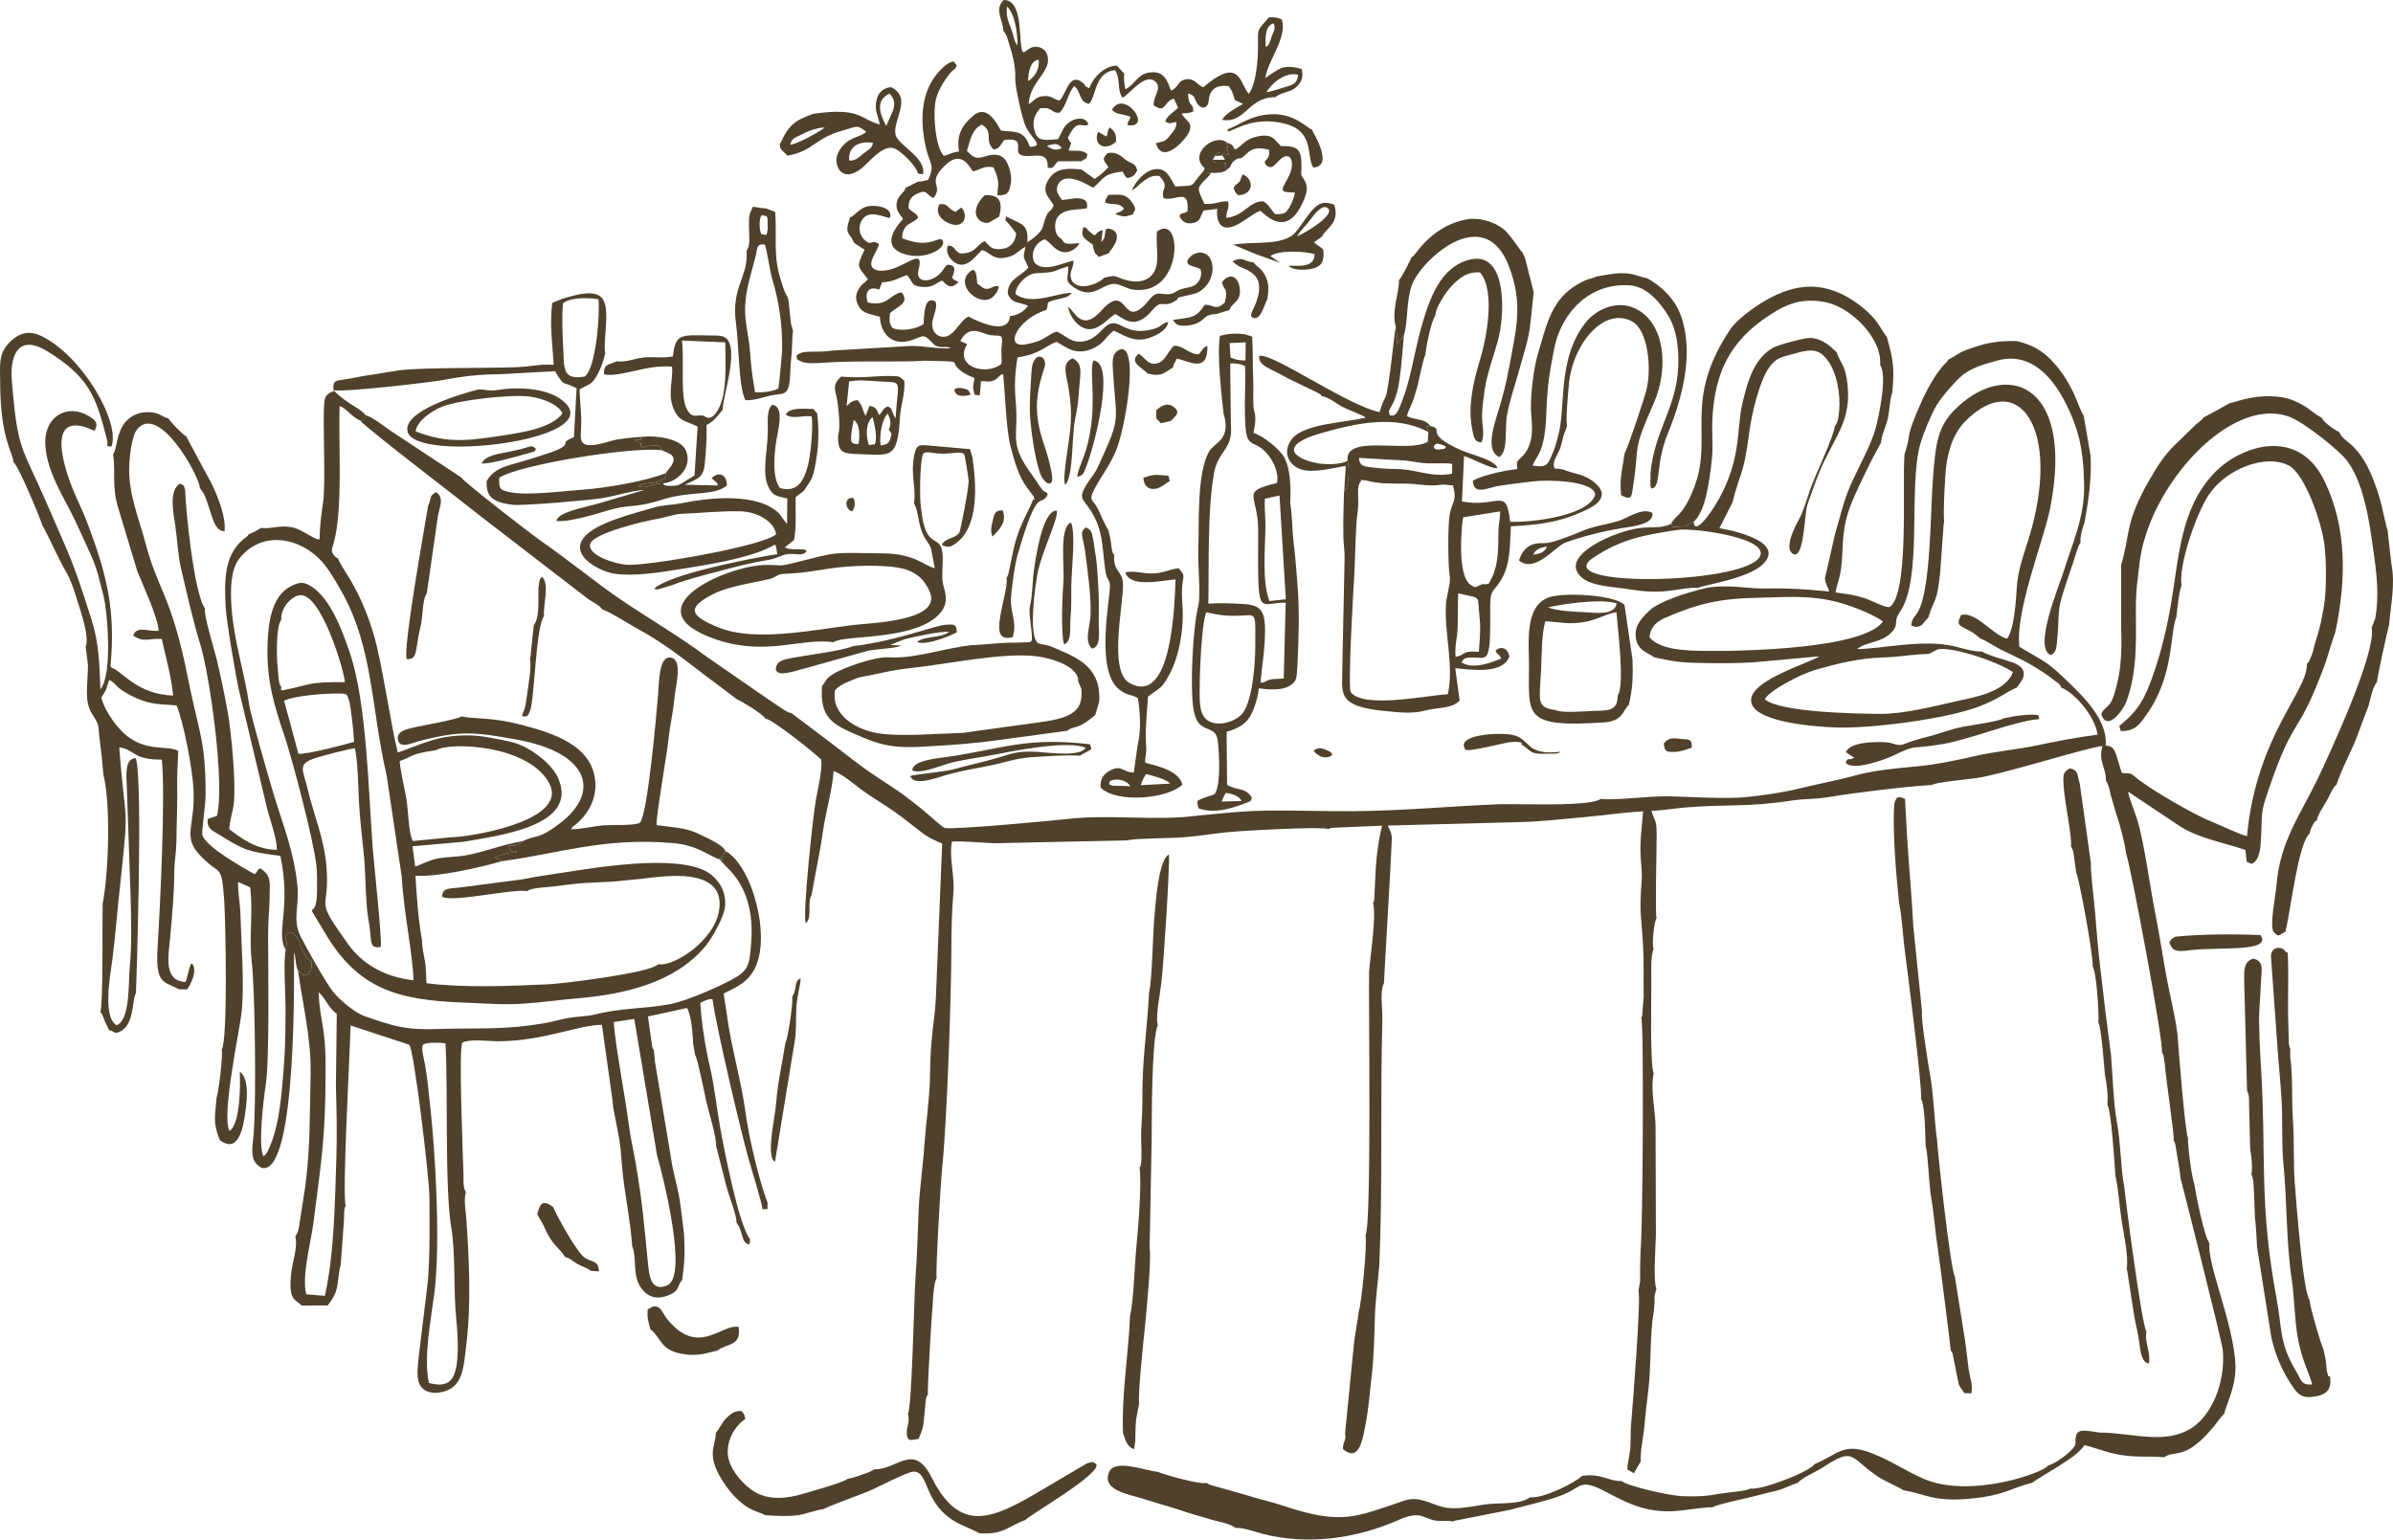 <?xml version="1.0" encoding="UTF-8"?> <svg xmlns="http://www.w3.org/2000/svg" width="129" height="83" viewBox="0 0 129 83" fill="none"><path fill-rule="evenodd" clip-rule="evenodd" d="M59.94 5.918C60.216 6.2 60.411 6.107 60.941 6.293C60.834 6.682 60.777 6.449 60.796 6.752C62.183 6.929 60.59 4.781 59.94 5.918Z" fill="#4F412B"></path><path fill-rule="evenodd" clip-rule="evenodd" d="M70.815 40.49C71.073 40.777 71.435 40.969 71.812 40.714C71.787 40.651 71.884 40.562 71.358 40.378C71.127 40.297 70.917 40.356 70.815 40.49Z" fill="#4F412B"></path><path fill-rule="evenodd" clip-rule="evenodd" d="M46.008 26.851C45.484 26.766 45.544 27.478 45.934 27.569C46.075 27.372 46.137 27.148 46.008 26.851Z" fill="#4F412B"></path><path fill-rule="evenodd" clip-rule="evenodd" d="M51.819 11.189C51.699 11.264 51.827 11.186 51.698 11.283L51.503 11.425C51.039 11.219 51.1 10.932 50.642 11.016C50.378 11.495 50.777 11.94 51.301 12.092C51.996 12.294 52.209 11.58 51.819 11.189Z" fill="#4F412B"></path><path fill-rule="evenodd" clip-rule="evenodd" d="M61.068 11.557C61.124 11.327 61.217 11.448 61.177 11.194C61.16 11.087 60.989 10.847 60.91 10.764C60.562 10.401 60.294 10.521 59.749 10.502L59.648 10.678C59.577 10.84 59.605 10.673 59.571 10.921C60.04 11.095 60.252 10.868 60.592 11.24C60.417 11.472 60.344 11.379 60.115 11.55C60.619 11.688 60.569 11.719 61.068 11.557Z" fill="#4F412B"></path><path fill-rule="evenodd" clip-rule="evenodd" d="M59.051 29.866C59 29.589 58.979 29.325 58.925 29.047C58.853 28.682 58.832 28.564 58.538 28.434C58.148 28.721 58.4 28.897 58.522 29.91C58.637 30.864 58.873 32.479 58.767 33.404C58.697 34.007 58.471 34.587 58.869 34.969C59.374 34.863 59.222 34.077 59.23 33.484C59.239 32.853 59.246 32.219 59.202 31.588C59.163 31.036 59.153 30.418 59.051 29.866Z" fill="#4F412B"></path><path fill-rule="evenodd" clip-rule="evenodd" d="M58.943 19.436C58.673 20.018 59.241 21.986 58.521 24.331C58.397 24.736 58.091 25.37 58.071 25.699C58.409 25.642 58.406 25.52 58.554 25.16C58.974 24.14 60.171 19.536 58.943 19.436Z" fill="#4F412B"></path><path fill-rule="evenodd" clip-rule="evenodd" d="M68.321 16.13C68.387 15.627 68.425 15.297 68.206 14.865C67.992 14.444 67.82 14.449 67.567 14.142C67.097 14.121 66.985 13.784 66.438 14.1L66.757 14.341C66.923 14.426 67.03 14.457 67.195 14.536C67.443 14.656 67.747 14.881 67.829 15.168C68.044 15.91 67.471 16.753 67.454 16.926C67.436 17.119 67.412 16.991 67.499 17.106C67.944 17.382 68.17 16.375 68.321 16.13Z" fill="#4F412B"></path><path fill-rule="evenodd" clip-rule="evenodd" d="M52.683 15.296C52.639 14.929 52.648 14.197 52.171 14.765C51.64 15.398 52.57 16.343 53.293 16.142C53.512 16.081 53.851 15.716 53.831 15.42C53.494 15.412 53.444 15.559 53.223 15.573C52.989 15.588 52.882 15.408 52.683 15.296Z" fill="#4F412B"></path><path fill-rule="evenodd" clip-rule="evenodd" d="M61.639 25.747C61.654 26.121 61.818 26.393 62.247 26.359C62.531 26.336 62.861 26.05 63.057 25.934L62.992 25.655C62.018 25.528 62.038 25.669 61.639 25.747Z" fill="#4F412B"></path><path fill-rule="evenodd" clip-rule="evenodd" d="M53.497 28.929C53.797 28.637 54.319 28.152 54.048 27.512C53.64 27.523 53.603 27.666 53.518 28.053C53.447 28.372 53.378 28.619 53.497 28.929Z" fill="#4F412B"></path><path fill-rule="evenodd" clip-rule="evenodd" d="M42.706 53.747C42.759 54.074 42.471 56.03 42.336 56.232C42.177 57.279 41.91 58.44 41.84 59.465C41.79 60.2 41.268 62.398 41.778 62.628L42.831 56.199C42.94 55.605 42.897 54.97 42.928 54.369C42.965 53.675 43.119 53.277 43.164 52.739C42.842 52.873 42.929 53.17 42.823 53.506L42.706 53.747Z" fill="#4F412B"></path><path fill-rule="evenodd" clip-rule="evenodd" d="M57.511 24.512C57.463 24.862 57.29 25.975 57.431 26.141C57.881 25.599 57.77 23.491 57.949 22.636C58.102 21.907 58.123 21.672 58.179 20.884C58.23 20.162 58.404 19.61 57.826 19.319C57.227 19.564 57.467 20.127 57.579 20.782C57.865 22.447 57.717 23.019 57.511 24.512Z" fill="#4F412B"></path><path fill-rule="evenodd" clip-rule="evenodd" d="M45.97 34.838C45.391 35.097 43.353 35.33 42.526 35.507C42.102 35.596 41.829 35.696 41.821 36.106C41.954 36.502 42.748 36.196 43.373 36.038L46.716 35.103C47.201 34.977 48.355 34.962 48.566 34.798L48.014 34.776C48.03 34.763 48.053 34.747 48.066 34.74L48.771 34.459C49.296 34.329 50.694 34.017 51.16 34.068C50.713 34.418 49.88 34.269 49.449 34.596C49.539 34.652 49.446 34.63 49.624 34.653C50.119 34.717 51.202 34.296 51.583 34.087C51.541 33.669 51.505 33.656 51.033 33.678C50.337 33.711 48.459 34.538 45.97 34.838Z" fill="#4F412B"></path><path fill-rule="evenodd" clip-rule="evenodd" d="M82.016 40.137C82.381 40.332 82.448 40.584 82.883 40.628C83.061 40.645 83.335 40.632 83.522 40.63C83.81 40.627 83.953 40.666 84.125 40.53C82.16 40.747 82.561 39.836 81.525 39.617C80.868 39.478 78.421 39.579 78.994 40.413C79.158 40.553 81.065 40.058 81.322 40.021C81.427 40.006 81.685 39.984 81.784 39.995C82.139 40.037 82.008 40.031 82.016 40.137Z" fill="#4F412B"></path><path fill-rule="evenodd" clip-rule="evenodd" d="M22.404 23.255C22.471 22.688 23.307 22.135 23.809 21.933C24.746 21.555 27.574 21.25 28.55 21.379C29.221 21.468 30.099 21.791 30.32 22.283C29.731 23.127 27.948 23.351 26.672 23.541C24.95 23.799 23.934 23.848 22.404 23.255ZM25.7 21.017C24.95 21.218 21.673 22.137 21.976 23.278C22.422 24.958 32.519 23.757 30.475 21.726C29.66 20.916 27.997 20.841 26.847 21.022C26.229 21.119 26.035 20.927 25.7 21.017Z" fill="#4F412B"></path><path fill-rule="evenodd" clip-rule="evenodd" d="M25.961 24.987C26.425 25.017 27.757 24.641 28.309 24.482C28.964 24.293 28.788 24.378 28.89 24.19C28.651 23.964 28.545 24.098 28.176 24.186C27.888 24.255 27.617 24.323 27.329 24.377C26.823 24.471 26.17 24.564 25.961 24.987Z" fill="#4F412B"></path><path fill-rule="evenodd" clip-rule="evenodd" d="M47.041 22.487C47.131 22.86 47.324 23.581 47.155 23.957L46.84 23.995C46.679 23.556 46.648 22.774 47.041 22.487ZM46.021 22.635C46.383 22.881 46.347 23.547 46.281 23.939C45.901 23.939 45.865 23.877 45.886 23.479C45.899 23.239 45.98 22.852 46.021 22.635ZM48.059 23.395C47.964 23.841 47.915 23.965 47.476 24.014C47.387 23.455 47.552 22.581 47.858 22.294C47.928 22.461 48.03 22.676 47.992 22.902C47.909 23.398 47.822 22.921 48.059 23.395ZM45.774 20.567C46.205 20.475 46.692 20.514 47.132 20.547C48.769 20.672 48.416 20.28 48.277 22.56C48.261 22.541 48.247 22.512 48.238 22.494C47.959 21.96 48.17 22.101 47.867 21.907C47.568 22.029 47.619 22.143 47.392 22.38C47.239 22.081 47.263 21.947 46.874 21.883L46.66 22.419C46.435 21.979 46.53 21.904 46.224 21.571C45.871 21.612 45.839 21.734 45.64 21.889L45.774 20.567ZM45.182 23.475C45.154 24.412 45.432 24.457 46.283 24.482C47.99 24.532 48.387 24.79 48.512 22.523C48.549 21.854 48.788 21.311 48.755 20.536C48.46 20.299 48.573 20.29 48.11 20.273C47.287 20.242 46.428 20.412 45.337 20.302C44.794 20.834 45.068 21.003 45.167 21.812C45.223 22.266 45.305 23.075 45.182 23.475Z" fill="#4F412B"></path><path fill-rule="evenodd" clip-rule="evenodd" d="M82.641 29.905C82.796 29.611 83.016 29.518 83.401 29.471C83.254 29.791 83.013 29.856 82.641 29.905ZM81.884 30.213C82.734 30.939 83.856 29.445 84.37 29.257C85.307 28.915 86.407 28.642 87.382 28.482C88.125 28.361 89.147 28.266 89.079 27.652C88.49 27.337 87.771 27.939 87.181 28.107C86.48 28.306 85.921 28.356 85.261 28.639C84.875 28.804 83.817 29.226 83.428 29.27C83.024 29.316 82.246 29.115 81.884 30.213Z" fill="#4F412B"></path><path fill-rule="evenodd" clip-rule="evenodd" d="M57.236 7.983C56.966 8.14 56.694 8.067 56.437 7.857C56.82 7.769 56.99 7.67 57.236 7.983ZM68.277 4.966C68.46 4.603 69.221 3.849 69.972 4.029C69.948 4.467 69.732 4.57 69.317 4.684C69.002 4.77 68.558 4.935 68.277 4.966ZM55.421 4.376C55.434 3.897 55.54 3.269 55.989 3.218C56.061 3.737 55.77 4.152 55.421 4.376ZM68.226 2.523C68.221 1.935 68.195 1.411 68.656 1.254C68.783 1.523 68.675 1.633 68.564 1.936C68.525 2.044 68.487 2.196 68.444 2.283C68.287 2.599 68.365 2.423 68.226 2.523ZM54.463 1.431C54.303 1.026 54.245 0.834 54.281 0.35C54.697 0.717 54.857 1.745 54.85 2.45C54.632 2.186 54.68 1.976 54.463 1.431ZM54.09 1.684C54.184 1.785 54.135 1.69 54.241 1.896C54.272 1.957 54.281 1.994 54.306 2.071C54.532 2.779 54.767 3.518 54.73 4.251C54.711 4.613 55.095 6.415 55.312 6.857C55.619 7.483 56.322 7.891 55.534 7.915C55.407 7.739 55.511 7.882 55.423 7.686C55.112 6.998 54.638 7.135 53.953 7.035C53.669 6.53 53.162 5.591 52.413 6.277C51.937 6.712 51.535 7.197 51.697 8.169C51.245 8.225 51.219 8.326 50.87 8.402C50.433 7.88 50.319 6.408 50.407 5.607C50.471 5.024 50.877 4.359 51.209 3.955C51.398 3.726 51.467 3.802 51.578 3.529L51.413 3.316C50.973 3.349 50.45 4.03 50.254 4.345C49.604 5.389 49.636 6.823 49.933 8.044C50.133 8.867 50.408 8.859 50.04 9.695C49.044 9.954 50.006 9.548 48.815 10.13C48.777 10.369 48.448 10.49 48.355 10.871C48.238 11.349 48.526 11.554 48.686 11.796C48.64 11.881 47.285 13.172 48.68 13.674C49.854 14.097 51.149 13.338 50.782 12.922C50.716 12.847 50.45 12.957 50.394 12.976C49.699 13.207 49.232 13.056 48.634 12.847C48.643 11.965 49.268 12.086 49.495 11.716C49.404 11.485 49.184 11.446 48.986 11.24C48.945 10.793 49.146 10.579 49.446 10.438C50.011 10.174 49.915 10.517 50.322 10.676C50.885 9.963 49.937 9.931 50.895 8.961C51.87 7.971 52.305 9.107 52.451 9.238C52.889 9.142 53.015 8.92 53.556 9.019C53.684 9.29 53.876 9.763 53.793 10.128L53.768 10.524C54.323 10.559 54.428 10.357 54.501 9.795C54.549 9.418 54.37 8.85 54.194 8.616C53.961 8.308 53.564 8.281 53.127 8.426C52.575 8.608 52.458 8.459 52.126 8.142C52.301 7.538 52.394 6.979 52.926 6.714C53.609 7.148 53.022 7.512 53.558 8.059C53.913 8.012 53.934 7.786 54.141 7.547C55.471 7.377 54.463 8.247 55.138 8.39C55.704 8.509 56.488 8.079 56.479 8.984C56.479 8.993 56.473 9.017 56.479 9.032C56.818 9.142 56.785 8.921 57.036 8.696L58.3 8.692C58.566 8.474 58.557 8.676 58.62 8.301C58.276 8.05 58.056 8.162 57.607 8.114C57.831 7.401 57.761 7.936 57.564 7.427C58.104 6.327 58.297 6.926 58.671 6.712C58.544 6.275 58.001 6.351 57.681 6.565C57.284 6.828 57.269 7.116 57.036 7.506C56.522 7.522 55.967 7.679 55.803 7.158C55.59 6.483 55.802 6.177 56.076 5.836C56.834 5.767 56.567 6.077 57.115 6.081C57.524 5.66 57.522 5.106 57.906 4.639L57.99 4.716C58.027 4.762 58.037 4.761 58.091 4.857C58.281 5.189 58.259 5.498 58.696 5.603C59.1 5.257 58.99 3.866 60.114 3.787C60.426 4.308 60.201 4.805 60.505 5.268C60.874 5.129 61.735 3.842 62.313 4.429C62.639 4.797 62.155 5.18 62.19 5.678C62.887 6.135 62.677 5.503 63.281 5.314L63.511 5.811C63.295 6.021 62.891 6.251 62.818 6.553C63.097 6.722 63.114 6.609 63.419 6.579C63.431 6.92 63.246 7.078 63.075 7.299C62.802 7.653 62.746 7.605 62.313 7.718C62.585 8.69 63.42 7.964 63.725 7.634C64.665 6.619 63.836 6.545 63.708 6.113C63.962 6.109 64.148 6.089 64.327 6.011C64.331 5.474 64.073 5.857 64.045 5.037C64.433 5.161 64.326 5.211 64.52 5.549C64.687 5.838 65.005 5.919 65.134 5.569C65.193 5.41 65.069 4.516 66.225 4.638C66.443 4.939 66.373 4.827 66.511 5.206C66.601 5.453 66.45 5.33 66.829 5.517L66.949 5.577C66.963 5.584 66.991 5.595 67.009 5.61C66.748 5.745 65.969 6.178 65.89 6.463C67.161 6.66 67.262 5.235 68.754 5.238C69.002 5 69.544 4.966 69.798 4.76C70.152 4.471 70.279 4.196 70.174 3.722C69.885 3.646 69.46 3.52 69.041 3.684C68.877 3.749 68.294 4.135 68.203 4.213C68.376 3.195 69.4 2.032 69.1 1.049C68.891 0.956 68.724 0.911 68.389 0.938C68.359 0.998 68.398 0.946 68.307 1.048C67.644 1.789 67.859 1.561 67.807 2.9C67.782 3.56 67.657 4.652 67.313 5.057L67.207 4.918C66.81 4.218 66.656 3.166 64.863 4.708C64.494 4.559 64.402 4.202 63.937 4.276C63.452 4.354 63.529 4.751 63.119 4.88C62.923 4.343 62.75 3.783 61.943 3.912C61.292 4.016 61.171 4.583 60.663 4.811C60.617 4.521 60.557 4.228 60.608 3.974C60.592 3.957 60.572 3.936 60.561 3.924L60.216 3.543C59.585 3.518 58.933 4.147 58.72 4.757C58.359 4.598 58.594 4.635 58.343 4.442C57.627 3.892 57.489 5.066 57.116 5.418C56.739 5.349 56.691 5.117 56.174 5.191C55.819 5.242 55.723 5.464 55.453 5.614C55.525 4.609 56.186 4.198 56.434 3.559C56.608 3.111 56.412 2.658 56.044 2.553C55.482 2.393 55.254 2.915 55.148 2.803C54.86 2.501 55.251 -0.008 54.107 -0.002C53.579 0.511 54.07 1.053 54.092 1.682L54.09 1.684Z" fill="#4F412B"></path><path fill-rule="evenodd" clip-rule="evenodd" d="M39.097 18.456C39.107 19.568 39.218 21.209 38.695 22.113C38.299 22.796 37.977 22.425 37.943 22.417C37.542 22.322 37.358 22.602 37.053 22.107C36.642 21.442 36.895 19.584 36.767 18.36L39.097 18.456ZM30.352 16.351C30.775 16.024 31.607 16.047 32.259 16.128C32.358 16.817 32.127 19.928 31.512 20.299C30.286 20.517 30.422 19.797 30.362 18.811C30.325 18.217 30.28 16.921 30.352 16.351ZM29.779 16.325C29.611 17.429 29.786 18.602 29.85 19.669C29.171 19.61 28.571 19.768 27.867 19.794C26.064 19.86 23.248 19.804 21.623 19.95C21.622 19.951 19.891 20.221 19.627 20.266C19.252 20.33 18.975 20.395 18.614 20.451C18.109 20.529 17.94 20.479 17.974 21.034C18.481 21.157 23.087 20.632 23.873 20.488C24.941 20.294 25.746 20.18 26.919 20.176L29.923 20.011C30.476 20.938 30.236 20.484 31.083 20.933L30.94 23.56C30.807 23.649 30.709 23.649 30.629 23.71C30.348 23.922 30.584 23.76 30.442 23.994C30.275 24.27 29.076 24.582 28.521 24.765C27.546 25.09 26.683 25.131 26.235 25.937C26.205 26.759 26.529 27.084 27.635 27.213C28.191 27.278 31.834 26.965 32.495 26.851C33.233 26.724 34.002 26.468 34.699 26.412C34.681 26.423 34.655 26.435 34.641 26.442L32.246 27.148C31.408 27.388 30.081 27.602 29.995 28.088C30.54 28.159 31.877 27.792 32.389 27.632C34.247 27.052 33.814 27.52 35.795 26.908C37.247 26.459 38.51 26.751 39.184 26.174C39.177 25.55 38.73 25.412 38.357 25.778L38.581 25.975C38.693 26.097 38.648 25.97 38.689 26.175L36.907 26.134C37.494 25.847 37.91 25.807 37.985 25.063C38.297 21.978 37.742 23.39 38.571 22.551L38.957 22.095C38.943 21.372 40.04 18.356 38.901 18.119C38.733 18.084 38.557 18.088 38.386 18.087C36.738 18.072 36.419 17.924 36.275 19.209C35.834 19.33 35.171 19.215 34.672 19.276C34.191 19.335 33.729 19.547 33.242 19.477L33.128 19.53C32.791 19.666 32.534 19.645 32.562 20.185C33.5 20.353 34.867 19.632 36.229 19.77C36.294 20.398 35.999 21.226 36.275 21.943C36.586 22.75 36.895 22.64 37.607 22.999L37.439 25.638C37.223 25.758 36.889 25.979 36.71 26.08C36.551 26.17 36.482 26.184 36.25 26.192C35.81 26.207 35.802 26.153 35.731 26.056C35.506 26.055 35.285 26.114 35.037 26.188C34.81 26.256 34.704 26.311 34.351 26.189C34.535 26.152 34.661 26.107 34.848 26.069C34.848 26.069 35.323 26.002 35.323 26.002C35.974 25.851 35.872 25.661 35.882 25.512C34.787 25.952 32.642 26.313 31.348 26.405C30.373 26.474 28.419 26.731 27.5 26.536C26.953 26.419 26.877 26.372 26.918 25.752C27.973 25.059 34.041 24.065 35.694 24.272L35.536 24.03C35.05 24.03 35.046 23.986 34.588 24.159L34.549 24.035C34.452 23.648 34.744 24.09 34.514 23.899L34.193 23.701C34.77 23.721 34.447 23.694 34.587 23.548C34.068 23.594 33.368 23.642 32.922 23.777C31.169 24.309 31.285 23.814 31.325 23.077C31.368 22.289 31.253 21.702 31.244 21.011C31.332 20.928 31.282 20.971 31.399 20.907L31.818 20.69C32.251 20.361 32.563 19.382 32.597 19.146C32.602 19.113 32.617 19.105 32.631 19.087C32.469 18.344 33.013 16.391 32.326 15.957C31.808 15.593 30.637 16.022 30.281 16.12L29.781 16.324L29.779 16.325Z" fill="#4F412B"></path><path fill-rule="evenodd" clip-rule="evenodd" d="M66.079 42.744C66.416 42.792 66.793 42.907 66.933 43.18L65.854 43.216C65.935 42.995 65.988 42.914 66.079 42.744ZM65.02 33.011C65.801 33.172 66.177 33.238 67.083 33.177C67.743 33.133 67.672 33.148 67.669 34.835C67.668 35.883 67.499 37.974 66.899 38.551C66.557 38.879 65.776 39.183 65.187 38.887C64.64 38.611 64.671 37.888 64.67 37.138C64.669 36.276 64.772 33.689 65.02 33.011ZM68.183 26.89L68.975 26.712L69.316 32.307L68.429 32.403C68.018 31.32 68.211 29.544 68.216 28.32C68.218 27.868 68.154 27.305 68.183 26.89ZM67.826 28.638C67.807 33.48 67.771 32.484 69.308 32.488L69.203 36.574C68.961 36.609 68.684 36.585 68.462 36.639C68.203 36.703 68.295 36.769 67.952 36.81C68.019 35.905 68.33 34.155 68.132 33.279C68.007 32.732 67.639 32.595 66.997 32.56C66.375 32.527 65.759 32.497 65.139 32.543C65.179 30.373 65.082 27.505 65.451 25.478C65.668 24.287 66.482 24.229 66.352 22.905L66.318 19.593C66.577 19.58 66.912 19.611 67.116 19.74C67.18 20.561 66.977 23.145 67.279 23.669C67.426 23.924 67.685 23.959 67.889 24.089C68.515 24.488 68.971 25.413 68.839 26.038C66.796 26.54 67.834 26.608 67.826 28.638ZM66.284 18.496L67.15 18.457L67.14 19.427C66.832 19.448 66.612 19.391 66.335 19.279L66.284 18.496ZM65.956 22.282C66.396 23.727 65.473 23.831 65.177 24.346C64.505 25.514 64.65 28.248 64.596 29.671C64.567 30.414 64.738 32.095 64.596 32.657C64.307 33.798 64.133 37.072 64.347 38.29C64.591 39.674 65.516 38.974 65.643 39.92C65.735 40.604 65.811 42.283 65.501 42.779C65.387 42.907 64.949 42.939 64.553 43.178C64.535 43.396 64.579 43.438 64.625 43.587C65.418 43.854 66.205 43.64 66.955 43.369C67.557 43.151 67.386 43.203 67.487 43.017C67.188 42.436 66.591 42.624 66.149 42.302L66.125 39.681L66.13 39.45C66.699 39.286 67.08 39.08 67.349 38.684C67.568 38.36 67.823 37.61 67.859 37.109C68.364 37.182 69.048 37.228 69.47 37.002C69.985 36.726 69.881 36.468 69.945 35.788C70.011 34.293 70.063 32.933 69.936 31.403C69.874 30.663 69.832 30.027 69.74 29.294C69.654 28.609 69.67 27.8 69.552 27.123C69.59 26.305 69.574 25.212 69.195 24.603C68.941 24.195 68.122 23.512 67.571 23.339L67.655 22.86C67.713 22.208 67.593 22.317 67.565 21.809C67.544 21.42 67.578 21.017 67.56 20.614C67.522 19.793 67.551 18.953 67.501 18.152C67.498 18.151 67.214 18.048 67.075 18.014C66.566 17.96 66.23 17.983 65.764 18.106C65.599 19.163 65.84 21.196 65.956 22.282Z" fill="#4F412B"></path><path fill-rule="evenodd" clip-rule="evenodd" d="M59.805 42.129C60.202 41.895 60.766 42.088 60.932 42.385L59.978 42.357C59.592 42.227 59.895 42.276 59.805 42.129ZM61.494 42.331C61.568 42.095 61.64 41.95 61.779 41.73C62.089 41.801 62.901 42.011 63.078 42.245L61.494 42.331ZM61.328 40.158L61.121 41.644C60.557 41.658 60.477 41.225 59.891 41.514C59.527 41.693 59.274 41.977 59.338 42.468C60.216 43.321 62.973 43.062 63.736 42.299C63.535 41.413 61.893 41.21 61.733 41.111C61.722 40.776 61.817 40.589 61.789 40.286C61.712 39.444 61.824 38.481 61.888 37.549C62.504 37.075 62.604 37.169 63.019 36.401C63.611 35.304 63.836 33.793 63.738 32.531C63.614 30.932 64.057 31.198 63.533 30.638C63.047 30.678 62.734 30.912 62.095 30.919C61.65 30.924 61.039 30.742 60.663 30.863C60.928 31.706 62.59 31.294 63.37 31.236C63.317 32.804 63.139 38.054 60.9 36.83C59.731 36.19 60.571 32.59 60.538 31.492C60.516 30.738 59.986 30.84 60.066 29.903C59.946 29.745 60.02 29.943 59.94 29.629C59.914 29.525 59.906 29.384 59.892 29.274C59.857 28.997 59.802 28.795 59.74 28.559C59.63 28.449 59.314 27.705 59.21 27.485C58.942 26.915 58.662 27.027 58.959 26.444C59.385 25.607 59.768 25.212 60.156 24.305C60.645 23.163 61.409 18.751 60.435 18.818C59.952 19.012 59.957 19.331 59.996 19.98C60.17 22.844 60.467 22.39 59.214 25.106C58.963 25.65 58.848 25.675 58.6 26.081C57.988 27.086 58.514 26.786 59.097 28.082C59.459 28.887 59.449 29.833 59.589 30.772C59.698 31.502 59.91 31.073 59.807 31.979C59.641 33.449 59.224 36.277 60.326 37.167C60.736 37.499 60.954 37.415 61.344 37.64C61.47 38.439 61.516 39.436 61.328 40.158Z" fill="#4F412B"></path><path fill-rule="evenodd" clip-rule="evenodd" d="M94.824 30.078C93.742 31.523 83.469 31.679 85.889 30.068C87.315 29.119 88.448 28.863 90.409 28.571C91.342 28.432 95.608 29.031 94.824 30.078ZM91.299 28.135C90.522 28.452 91.33 28.338 90.158 28.413L90.11 28.23C89.167 28.673 88.869 28.101 86.862 28.903C86.255 29.146 84.614 29.947 85.005 30.794C85.389 31.626 86.814 31.601 87.907 31.781C89.907 32.11 90.543 31.63 91.538 31.697C91.734 31.548 94.196 31.223 95.021 30.428C96.245 29.247 93.632 28.641 92.689 28.473L93.39 27.096C93.803 25.431 93.984 25.718 94.295 23.328C94.434 22.262 94.853 20.537 95.367 19.815C95.773 19.245 96.06 19.256 96.873 19.026C97.699 18.793 98.073 18.852 98.494 19.387C99.006 20.037 99.224 21.225 99.145 22.126C99.117 22.439 99.097 22.771 98.9 22.991C98.894 23.45 97.823 25.692 97.598 26.34C97.432 26.817 97.225 27.56 96.97 28.016C96.808 28.306 96.2 29.434 96.587 29.808C97.256 30.401 97.263 27.708 97.432 27.217C97.737 26.325 98.063 25.399 98.468 24.605C99.216 23.135 99.854 22.279 99.548 20.384C99.438 19.701 99.18 19.5 99.004 18.985L98.698 18.707C98.399 18.437 97.894 18.173 97.439 18.226C97.093 18.266 95.842 18.593 95.575 18.749C94.597 19.319 94.238 20.415 93.922 21.769C93.595 23.176 93.917 24.934 92.408 27.325C92.328 27.451 91.368 28.951 91.299 28.135Z" fill="#4F412B"></path><path fill-rule="evenodd" clip-rule="evenodd" d="M41.839 28.797C41.202 29.439 34.877 30.521 33.801 30.45C33.179 30.409 31.62 29.935 31.824 29.307C32.005 28.75 34.674 28.1 35.416 27.977C35.903 27.895 36.312 27.72 36.718 27.703C37.807 27.658 38.77 27.545 39.884 27.564C40.809 27.579 41.73 28.104 41.839 28.797ZM42.802 29.115C42.949 28.369 42.867 27.584 42.895 26.797C43.017 26.699 43.18 26.572 43.331 26.461C43.818 25.759 43.845 25.732 44.016 24.676C44.138 23.922 44.145 23.073 44.054 22.283C44 22.245 43.937 22.14 43.858 22.052C43.371 22.045 42.573 21.94 42.359 22.349C42.721 22.622 43.219 22.381 43.749 22.447C43.857 22.985 43.693 24.575 43.551 25.102C43.345 25.864 43.022 26.592 42.038 26.309C41.633 25.711 41.729 24.692 41.822 23.924C41.89 23.361 42.357 21.876 41.622 21.828C41.313 22.108 41.397 22.756 41.392 23.236C41.379 24.347 41.06 25.457 41.415 26.229C41.669 26.779 41.852 26.713 42.443 26.877L42.426 28.258L42.008 27.692C40.847 26.532 38.204 26.833 36.78 27.121C36.189 27.24 35.764 27.211 35.221 27.372C34.208 27.672 32.146 28.172 31.498 28.951C30.75 29.848 31.988 30.595 32.783 30.849C33.621 31.117 35.18 30.92 36.084 30.775C37.866 30.49 40.425 30.146 41.78 29.36C41.823 29.434 41.787 29.333 41.843 29.529L41.902 29.876C40.473 30.093 36.014 30.978 35.271 31.736C35.334 31.769 35.304 31.773 35.449 31.781L36.281 31.53C37 31.23 38.516 30.861 39.28 30.659C40.099 30.444 40.567 30.335 41.431 30.183C41.902 30.1 42.148 29.904 42.489 29.87C42.926 29.826 43.361 30.02 43.487 29.671C43.193 29.556 42.837 29.65 42.499 29.583L42.303 29.512L42.802 29.115Z" fill="#4F412B"></path><path fill-rule="evenodd" clip-rule="evenodd" d="M75.682 18.073L75.297 18.565C75.291 18.196 75.334 17.935 75.237 17.585L74.94 20.011C74.66 22.024 74.727 21.006 74.371 22.215C72.668 21.89 68.505 18.952 67.883 19.192C67.822 19.728 68.448 19.832 69.426 20.397L71.024 21.173C71.228 21.293 71.125 21.208 71.263 21.36C71.604 21.393 72.04 21.76 72.391 21.946C72.706 22.112 73.438 22.361 73.623 22.517C72.419 22.799 70.217 22.84 69.606 23.715C69.111 24.425 69.508 25.1 70.147 25.311C70.763 25.514 71.912 25.227 72.547 25.114L72.462 26.493C72.478 26.471 72.501 26.412 72.509 26.425C72.57 26.525 72.829 25.616 72.643 24.846C72.248 25.063 71.395 25.061 70.895 24.951C69.695 24.685 68.951 23.997 71.228 23.348C73.061 22.825 75.231 22.331 77 23.295L76.904 22.992L77.095 22.963C76.822 22.557 76.311 22.66 75.85 22.441C75.893 22.145 76.052 21.949 76.157 21.634C76.255 21.338 76.342 21.099 76.418 20.792C76.513 20.411 76.716 19.346 76.834 19.131C76.868 18.796 77.13 17.321 77.376 17.025C77.363 16.611 77.958 15.731 78.223 15.451C78.565 15.09 79.047 14.618 79.787 14.69C80.63 15.685 80.141 18.231 79.764 19.464C79.412 20.612 79.13 21.918 79.348 23.057C79.425 23.46 79.448 23.85 79.854 23.845C80.069 23.447 79.875 22.846 79.892 22.36C79.909 21.896 79.98 21.372 80.049 20.93C80.18 20.087 80.52 19.198 80.742 18.39C81.145 16.923 81.244 13.56 79.283 13.987C77.667 14.339 77.044 16.087 76.585 17.772C76.233 19.061 76.029 20.515 75.583 21.614C75.423 22.008 75.293 22.542 74.905 22.372L74.876 22.17C74.879 22.157 74.887 22.133 74.892 22.119C74.941 21.968 75.297 21.588 75.447 20.451C75.547 19.698 75.617 18.816 75.682 18.071L75.682 18.073Z" fill="#4F412B"></path><path fill-rule="evenodd" clip-rule="evenodd" d="M41.227 13.179C41.309 13.293 41.516 14.671 41.61 14.977C41.991 16.211 42.188 17.539 42.161 18.87C42.156 19.096 41.99 20.868 41.959 20.945C41.688 21.101 41.106 21.177 40.703 21.143C40.573 20.336 40.493 19.888 40.438 19.023C40.39 18.276 40.201 17.608 40.169 16.882C40.123 15.831 40.453 14.915 40.727 13.842C40.846 13.376 40.748 13.139 41.227 13.179ZM40.979 11.797C41.011 11.647 41.024 11.669 41.069 11.596C41.402 11.668 41.372 11.641 41.382 12.029C41.389 12.262 41.396 12.48 41.304 12.675L41.042 12.621C40.944 12.41 40.92 12.067 40.979 11.797ZM40.245 13.518C40.362 14.913 39.403 15.491 39.673 17.404C39.833 18.537 39.805 20.846 40.183 21.574C40.684 21.597 41.083 21.425 41.541 21.323C42.072 21.204 42.418 21.349 42.535 20.757C42.617 20.344 42.598 19.717 42.657 19.267C42.715 18.825 42.691 18.183 42.752 17.835L42.637 17.44C42.39 15.051 42.598 16.867 42.028 14.882C41.688 13.697 41.882 12.697 41.789 11.429L41.305 11.241C40.981 11.221 40.833 11.165 40.585 11.147C40.361 11.633 40.372 11.602 40.377 12.271C40.38 12.653 40.464 13.261 40.245 13.518Z" fill="#4F412B"></path><path fill-rule="evenodd" clip-rule="evenodd" d="M23.081 27.255C22.91 28.312 21.692 35.081 21.929 35.533C22.391 35.561 22.405 35.213 22.473 34.816C22.543 34.405 22.573 34.16 22.67 33.783C22.802 33.314 22.759 32.301 23.004 32.006L23.613 27.779C23.703 27.325 23.951 26.845 23.519 26.534C23.107 26.712 23.257 26.941 23.081 27.255Z" fill="#4F412B"></path><path fill-rule="evenodd" clip-rule="evenodd" d="M69.916 12.742C70.127 12.402 70.409 12.158 70.655 11.82C70.772 11.66 71.287 10.94 71.593 11.235C71.978 11.607 70.306 12.597 69.916 12.742ZM67.708 13.706L69.015 14.167L68.482 13.808C68.896 13.474 70.383 13.533 70.865 13.706C70.874 14.572 69.646 14.259 69.473 14.338C69.686 14.575 70.377 14.58 70.773 14.478C71.275 14.348 71.394 14.057 71.335 13.455C71.151 13.281 71.076 13.271 70.831 13.067L71.265 12.755C71.442 12.324 72.239 12.066 71.931 11.043C71.296 10.771 70.969 11.049 70.657 11.425C70.332 11.816 70.127 12.199 69.806 12.555C69.159 13.271 67.548 13 66.477 13.19L67.708 13.706Z" fill="#4F412B"></path><path fill-rule="evenodd" clip-rule="evenodd" d="M56.303 19.82C56.522 19.168 55.691 18.846 55.61 19.975C55.563 20.628 55.517 21.394 55.515 22.045C55.511 22.902 55.815 24.996 56.129 25.657C56.202 25.81 56.517 26.259 56.692 25.981C56.828 25.766 56.461 24.503 56.366 24.228C55.799 22.592 55.706 21.597 56.303 19.82Z" fill="#4F412B"></path><path fill-rule="evenodd" clip-rule="evenodd" d="M66.177 6.976L66.193 7.093C66.574 7.016 67.635 6.221 69.325 6.685C70.868 7.108 70.414 8.432 70.791 9.03C71.915 8.978 70.834 7.227 70.719 6.986C70.412 6.871 69.768 6.095 68.501 6.162C67.418 6.219 66.897 6.695 66.177 6.976Z" fill="#4F412B"></path><path fill-rule="evenodd" clip-rule="evenodd" d="M65.608 16.919L66.285 16.71C66.351 16.326 66.964 16.307 66.82 15.465C66.713 14.842 66.231 14.723 65.875 15.213C65.969 15.714 66.222 15.451 66.025 16.314C65.509 16.766 65.488 16.442 64.951 16.426C64.456 17.163 64.266 17.094 63.24 17.243C63.378 17.498 63.488 17.552 63.832 17.561C64.051 17.566 64.353 17.508 64.533 17.422C65.041 17.181 64.852 16.973 65.608 16.919Z" fill="#4F412B"></path><path fill-rule="evenodd" clip-rule="evenodd" d="M59.773 13.649C59.873 13.472 59.791 13.609 59.888 13.482C60.702 12.418 59.736 12.256 59.634 12.352C59.507 12.627 59.629 12.833 59.365 13.04L59.445 12.409C58.921 12.505 59.21 12.937 58.69 12.445C58.51 12.275 58.675 12.324 58.401 12.238C58.295 12.684 58.314 12.744 58.712 13.051C59.056 13.318 58.829 13.042 58.962 13.445C59.074 13.782 58.979 13.581 59.239 13.85L59.773 13.649Z" fill="#4F412B"></path><path fill-rule="evenodd" clip-rule="evenodd" d="M24.015 56.253C24.161 58.902 23.965 63.981 24.328 66.186C24.568 67.643 24.435 69.6 24.597 71.128C24.671 71.821 24.726 72.865 24.614 73.592C24.471 74.519 24.064 74.808 23.121 74.557C22.819 73.213 23.232 71.126 23.41 69.759C23.75 67.15 23.482 62.282 23.196 59.692C23.108 58.898 23.047 58.132 22.91 57.379C22.858 57.095 22.666 56.445 22.822 56.307C22.956 56.188 23.834 56.2 24.015 56.253ZM33.088 55.099L34.192 54.933L35.419 62.281C35.735 63.379 37.105 68.79 35.98 69.289C35.129 69.667 35.006 68.831 34.946 68.254C34.702 65.891 34.67 65.052 34.238 62.53C34.129 61.898 33.985 61.337 33.91 60.727C33.722 59.202 33.145 56.271 33.088 55.099ZM17.182 53.498C17.57 53.836 17.646 54.267 18.155 54.664L18.108 58.581C18.147 59.934 18.174 61.122 18.131 62.481C18.051 64.941 18.014 67.583 17.515 69.861L16.51 69.777C16.251 68.792 16.767 66.948 16.899 65.907C17.355 62.324 17.545 61.335 17.553 57.635C17.559 55.161 17.223 55.058 17.182 53.498ZM23.519 40.44C24.211 39.992 28.489 40.133 29.606 42.227C30.737 44.346 24.916 45.17 24.377 45.132L22.255 45.342C22.025 44.933 22.01 43.71 21.915 43.125C21.814 42.508 21.587 41.58 21.542 41.031C22.337 40.759 22.022 40.661 23.519 40.44ZM15.313 37.774C15.932 37.491 17.542 37.378 18.312 37.388C18.697 37.393 18.714 37.421 18.811 37.747C18.937 38.168 19.067 39.573 19.089 39.995C18.584 40.145 16.549 40.678 16.088 40.638L15.313 37.774ZM15.166 33.402C15.103 32.824 15.692 32.125 16.184 32.088C17.28 32.006 18.487 35.888 18.596 36.775C16.535 36.766 16.863 36.891 15.219 37.221C15.13 37.144 15.123 37.333 15.172 37.048C15.056 36.887 15.067 36.883 15.03 36.645C15.007 36.501 14.998 36.333 14.985 36.187C14.955 35.85 14.931 35.594 14.928 35.234C14.925 34.847 14.914 33.744 15.166 33.402ZM14.052 28.457C13.958 28.539 14.066 28.463 13.897 28.568C13.83 28.609 13.801 28.624 13.736 28.656C13.569 28.739 13.562 28.737 13.402 28.803C13.351 28.938 13.231 28.97 13.078 29.105C12.036 30.021 12.106 31.437 12.166 32.751C12.196 33.42 12.741 36.637 12.892 37.257L14.422 43.68C14.583 44.295 14.912 45.124 14.927 45.819C13.774 45.788 13.042 45.212 12.362 44.706C12.383 44.165 12.573 43.751 12.617 43.18C12.707 42.031 12.47 39.492 12.281 38.418C12.127 37.543 11.896 36.426 11.678 35.533C11.556 35.03 10.976 33.171 11.045 32.8C10.429 31.919 9.986 27.174 9.981 26.414C9.892 26.129 9.954 26.177 9.686 26.076C9.092 26.474 9.346 27.658 9.446 28.319C9.568 29.125 9.577 29.864 9.759 30.644C10.062 31.938 10.396 33.447 10.8 34.753C11.305 36.383 12.141 42.342 11.693 43.987C11.673 43.996 11.645 44.003 11.63 44.008C11.614 44.014 11.585 44.023 11.566 44.03C11.548 44.036 11.523 44.044 11.503 44.05L11.207 44.15C11.113 44.672 11.501 44.804 11.821 45.003C13.145 45.825 13.36 45.922 15.113 46.14C15.717 48.963 14.837 50.311 15.402 51.202C15.568 50.578 15.224 50.653 15.474 50.327C15.479 50.321 15.59 50.227 15.68 50.266C16.302 50.532 16.07 51.362 16.8 51.837C16.8 52.082 16.808 52.232 16.713 52.373C16.544 52.622 16.648 52.505 16.326 52.551L16.064 52.313C16.317 54.146 16.79 56.027 16.744 57.953C16.692 60.101 16.733 61.869 16.456 63.965L16.136 66.024C16.1 66.28 16.07 66.454 15.919 66.653C16.07 67.231 15.754 68.056 15.694 68.676C15.66 69.027 15.617 69.499 15.735 69.832C15.851 70.159 16.155 70.222 16.248 70.382L17.67 70.379C17.689 70.318 18.037 69.963 18.151 69.478C18.247 69.072 18.248 68.557 18.366 68.201L18.54 65.82C18.558 65.523 18.518 65.217 18.633 64.995C18.439 64.348 18.871 56.627 18.898 55.285L22.061 56.323C22.328 56.606 23.152 63.599 23.15 64.547C23.147 66.052 23.19 67.603 23.064 69.078L22.565 73.207C22.52 73.735 22.414 74.374 22.692 74.752C22.956 75.109 23.523 75.19 24.088 74.966C24.99 74.609 25.003 73.579 25.142 72.457C25.408 70.305 25.284 67.671 25.122 65.501C25.067 65.141 25.018 64.582 25.113 64.269C24.943 63.999 24.994 63.593 24.984 63.276C24.951 62.151 24.711 56.42 24.931 56.199C25.397 55.997 26.34 56.142 26.919 56.136C29.334 56.111 31.166 55.261 32.448 55.249L33.017 59.303L33.056 59.707L33.393 61.459C33.488 62.123 33.509 62.757 33.587 63.419C33.732 64.651 33.982 65.846 34.082 67.193C34.38 67.909 33.993 68.966 34.775 69.68C35.106 69.983 35.549 70.031 36.045 69.827C36.675 69.569 36.461 69.373 36.777 68.996C36.904 68.03 36.929 67.531 36.875 66.534C36.792 65.898 36.713 65.061 36.592 64.421C36.47 63.774 36.252 63.06 36.158 62.349L35.307 57.239L35.247 56.597C35.16 56.487 35.248 56.675 35.159 56.427L34.929 54.801L37.031 54.34C37.308 54.832 37.324 55.743 37.374 56.329L37.471 56.875C37.594 57.017 37.987 58.978 38.061 59.316C38.173 59.837 38.646 61.357 38.596 61.75L39.136 63.866C39.254 64.402 39.725 65.504 39.699 65.895L39.854 66.165C40.071 66.655 39.995 66.952 40.357 67.096C40.477 66.915 40.41 67.122 40.428 66.797C39.816 66.043 39.018 61.875 38.82 60.774C38.614 59.635 38.512 58.504 38.256 57.454C38.035 56.547 37.797 55.02 37.752 54.063C37.949 53.978 38.144 53.845 38.409 53.866C38.584 55.251 39.907 60.873 40.338 62.419C40.483 62.94 41.089 64.891 41.107 65.195L41.369 65.181L41.383 64.866C40.904 63.574 40.386 61.415 40.185 59.944C39.944 58.176 39.387 56.356 39.173 54.617L39.007 53.567C39.73 53.206 40.262 52.978 40.65 52.289C41.616 50.573 40.538 46.622 39.093 45.875C39.062 46.178 39.004 46.017 38.986 46.044L38.892 46.243C38.703 46.512 39.244 46.327 38.777 46.319L39.176 46.747C40.277 47.786 40.617 49.221 40.496 50.798C40.4 52.053 40.368 52.321 39.44 52.818C38.677 53.226 37.001 53.974 36.088 54.142C34.738 54.39 33.523 54.327 32.053 54.697C31.632 54.803 31.12 54.794 30.661 54.877C30.216 54.957 29.857 55.07 29.438 55.145C27.175 55.552 25.764 55.4 23.6 55.477C21.852 55.538 21.177 55.313 19.646 54.778C19.109 54.59 18.262 53.876 17.916 53.417C17.516 52.888 16.53 51.132 16.218 50.514C15.742 49.57 16.141 48.879 16.036 47.782C15.861 45.934 15.252 44.475 14.758 42.837C14.526 42.07 13.518 38.59 13.432 37.989C13.184 36.26 12.611 34.572 12.482 32.764C12.415 31.833 12.421 30.726 12.896 30.118C14.003 28.703 15.869 28.877 17.134 30.051C17.626 30.508 18.025 31.206 18.405 31.875C20.127 34.905 20.005 38.232 20.846 41.82L21.651 47.229C21.77 49.246 22.256 51.459 22.291 52.845C20.659 52.683 19.465 51.878 18.796 50.943C16.865 48.247 17.781 49.249 17.608 46.832C17.492 45.218 16.928 43.991 16.581 42.526C16.329 41.464 15.982 41.178 17.09 40.84C17.382 40.752 18.938 40.331 19.137 40.346C19.315 41.339 19.295 42.227 19.352 43.259C19.399 44.095 19.513 45.127 19.605 45.985C19.705 46.928 19.694 47.944 19.777 48.928C19.819 49.431 19.908 49.768 19.956 50.25C20.011 50.797 19.963 51.165 20.524 51.046C20.611 50.69 20.158 46.581 20.096 45.768C19.873 42.834 19.773 37.952 18.884 35.272C18.438 33.926 17.785 32.236 16.771 31.607C16.34 31.34 16.117 31.381 15.658 31.618C14.612 32.16 14.454 33.671 14.422 34.757C14.364 36.688 14.779 38.033 15.326 39.646C15.73 40.835 16.912 45.291 17.056 46.661C17.102 47.093 17.091 47.582 17.09 48.026C17.085 49.934 16.246 48.127 17.499 50.262C19.265 53.272 21.349 53.925 25.024 54.053C26.068 54.089 27.082 54.184 28.17 54.112C29.178 54.046 30.149 53.905 31.107 53.824C33.727 53.604 36.408 52.958 38.03 51.008C38.355 50.617 39.046 49.45 39.091 48.818C39.161 47.839 38.482 47.108 37.807 46.853C35.687 46.053 31.369 46.906 29.129 47.233C28.622 47.307 28.233 47.416 27.71 47.467L24.902 47.831C24.327 47.925 23.852 47.803 23.831 48.341C24.358 48.682 27.66 47.893 28.409 48.044C28.692 47.843 29.365 47.852 29.844 47.79C31.745 47.547 31.117 47.635 32.921 47.535C33.461 47.505 33.966 47.419 34.507 47.389C35.925 47.204 39.098 46.737 38.769 49.052C38.534 50.708 36.312 52.136 35.494 51.981C35.427 52.033 35.429 52.034 35.313 52.092C34.455 52.522 30.31 53.032 29.525 53.067C27.506 53.157 25.018 53.266 22.994 53.008C22.957 52.599 22.982 52.204 22.906 51.808C22.821 51.369 22.764 51.116 22.742 50.646C22.546 49.544 22.464 48.362 22.397 47.211C23.597 47.292 25.894 46.766 27.022 46.437L26.681 46.197C26.802 46.152 27.115 46.071 27.262 46.026C27.601 45.924 27.694 46.006 27.788 45.88C27.81 45.904 28.002 45.915 27.771 45.94C27.498 45.971 27.396 45.568 27.392 45.562C27.724 45.647 27.959 45.584 28.182 45.347C27.137 45.521 26.223 45.892 25.222 46.093C24.685 46.202 24.159 46.187 23.611 46.279C23.148 46.357 22.523 46.697 22.384 46.716L22.236 45.624L24.985 45.383C26.842 45.05 31.208 44.554 30.096 41.967C29.831 41.35 29.168 40.801 28.606 40.45C27.846 39.976 27.288 39.947 26.361 39.76C25.503 39.587 24.469 39.614 23.659 39.81C22.759 40.029 21.668 40.522 21.445 40.565C21.11 39.265 20.715 36.545 20.317 34.858C20.025 33.617 19.512 32.303 18.846 31.19C18.651 30.864 18.345 30.433 18.223 30.105C18.214 30.1 18.155 30.089 18.057 29.994C17.794 29.741 17.905 29.558 17.969 29.346C18.51 27.533 18.232 23.835 18.31 21.891C18.732 22.05 18.955 22.487 19.45 22.688C19.657 22.64 19.597 22.625 19.652 22.562C19.663 22.549 19.688 22.507 19.694 22.495C19.701 22.482 19.71 22.442 19.726 22.398C19.427 22.005 18.679 21.76 18.015 21.073C17.686 21.209 17.529 21.283 17.485 21.687C17.378 22.67 17.578 26.015 17.414 27.107C17.297 27.882 17.256 28.276 17.224 29.079C16.968 29.113 16.312 28.572 15.861 28.457C15.107 28.264 14.621 28.545 14.051 28.459L14.052 28.457Z" fill="#4F412B"></path><path fill-rule="evenodd" clip-rule="evenodd" d="M101.383 38.487C99.965 38.48 95.89 38.393 95.136 37.695C95.402 37.207 97.074 36.347 97.838 36.122C98.987 35.785 100.239 35.474 101.542 35.443C102.239 35.426 102.813 35.322 103.446 35.281C104.175 35.234 103.871 35.305 104.374 35.044C104.943 34.75 107.672 35.65 108.512 36.233C108.103 37.353 106.325 37.607 105.394 37.82C104.239 38.084 102.63 38.489 101.383 38.487ZM88.918 34.358C88.98 33.769 89.323 33.498 89.805 33.29C91.527 32.546 92.7 32.262 94.743 32.228C96.118 32.204 97.264 32.084 98.636 32.361C99.51 32.537 100.867 33.046 101.508 33.501C100.484 34.966 94.146 35.113 91.976 35.093C90.892 35.082 89.498 35.044 88.918 34.358ZM90.11 28.23L90.158 28.413C91.33 28.338 90.522 28.452 91.299 28.135L91.493 27.922C91.528 27.87 91.602 27.742 91.641 27.666C91.748 27.464 91.797 27.321 91.871 27.103C92.06 26.547 92.294 24.963 92.312 24.351C92.327 23.826 92.287 23.291 92.304 22.759C92.401 19.772 93.527 18.081 95.79 16.741C96.549 16.291 97.357 16.087 98.4 16.291C99.793 16.563 101.477 18.253 101.352 19.681C101.763 20.226 101.275 22.524 101.086 23.174C100.854 23.97 100.256 25.085 99.886 25.869C99.403 26.892 99.259 27.649 98.921 28.792L98.378 31.178C98.393 31.473 98.536 31.634 98.609 31.888C97.482 31.778 96.434 31.7 95.295 31.728C94.183 31.756 93.092 31.465 91.928 31.713C91.021 31.923 89.451 32.401 88.897 32.934C88.579 33.24 88.097 33.691 88.179 34.352C88.272 35.102 88.822 35.164 89.175 35.438C90.216 35.656 90.497 35.72 91.659 35.741C92.617 35.758 93.546 35.765 94.504 35.709L98.079 35.384C97.553 35.735 94.484 36.634 94.398 37.7C94.299 38.921 97.787 39.175 98.928 39.219C100.827 39.292 104.963 38.762 106.735 38.07C107.079 37.935 107.441 37.77 107.76 37.589C108 37.453 108.532 37.124 108.705 37.085C108.789 36.913 109.666 36.149 108.495 35.713C108.205 35.605 107.048 35.302 106.851 35.121C106.363 35.148 105.822 34.953 105.335 34.84C103.615 34.445 101.582 34.969 100.109 34.994C100.62 34.573 101.457 34.678 102.013 34.041C102.373 33.629 102.047 33.521 102.408 33.007C103.668 31.213 102.858 26.295 103.515 23.945C103.673 23.379 104.121 22.307 104.378 21.88C104.686 21.37 105.311 20.663 105.68 20.324C106.205 19.841 106.947 19.631 107.705 19.429C109.504 18.951 110.652 20.419 111.239 21.518C112.052 23.04 112.317 24.212 112.35 26.176C112.378 27.89 111.696 29.348 111.236 30.835C110.995 31.614 109.589 34.945 110.552 35.314C110.887 35.16 110.853 34.919 110.922 34.192C110.967 33.727 110.956 33.21 111.014 32.769C111.092 32.139 111.667 30.695 111.944 29.727L112.083 29.368C112.092 29.352 112.11 29.326 112.118 29.313C112.125 29.3 112.14 29.275 112.154 29.258C112.124 28.936 112.258 28.463 112.374 28.161C112.577 27.044 112.761 25.811 112.697 24.587L112.327 22.409C112.204 22.273 111.859 21.323 111.736 21.091C111.503 20.651 111.3 20.284 111.01 19.913C110.447 19.195 109.857 18.652 108.732 18.394C107.98 18.358 107.273 18.445 106.618 18.657C106.366 18.738 106.054 18.835 105.811 18.945C105.478 19.096 105.367 19.225 105.063 19.364L104.946 19.512C104.87 19.595 104.911 19.543 104.83 19.627C104.324 20.159 103.848 21.054 103.566 21.695C102.637 23.803 103.101 23.139 102.665 24.507C102.536 26.15 102.927 31.996 101.873 32.721C101.615 32.784 100.904 32.372 100.551 32.26C99.885 32.047 99.672 32.047 98.95 31.94C99.043 31.334 99.269 31.172 99.318 29.752C99.381 27.924 99.667 27.366 100.472 25.661C100.615 25.358 100.775 25.049 100.917 24.757L101.405 23.855C101.402 23.516 101.694 22.94 101.78 22.509C101.863 22.1 101.874 21.504 102.006 21.17C102.139 19.814 102.047 19.366 101.712 18.152C101.564 18.006 101.263 17.442 101.057 17.206C100.799 16.911 100.508 16.644 100.191 16.409C98.462 15.133 96.874 15.2 95.12 16.23C94.497 16.596 93.611 17.249 93.26 17.777C90.718 21.602 92.337 23.476 91.376 26.141C90.822 27.677 90.362 27.797 90.171 28.09C90.056 28.266 90.159 28.016 90.107 28.23L90.11 28.23Z" fill="#4F412B"></path><path fill-rule="evenodd" clip-rule="evenodd" d="M78.466 35.41C78.413 34.742 78.563 34.419 78.579 33.806C78.596 33.206 78.581 32.605 78.607 31.987C79.427 32.191 79.603 32.135 79.685 32.395L79.789 33.641C79.805 34.096 79.759 34.683 79.722 35.138C78.699 35.076 79.091 35.298 78.466 35.41ZM80.869 27.57C80.871 27.993 80.781 28.238 80.776 28.636C80.762 29.718 80.795 30.574 80.248 31.473C79.806 31.562 80.13 31.404 79.763 31.551C79.537 31.641 79.578 31.729 79.291 31.543C78.485 31.023 78.825 28.047 78.877 27.889L80.869 27.57ZM77.952 32.504C77.838 34.146 78.4 35.889 78.045 37.428C76.95 37.48 73.472 38.228 72.812 37.308C72.656 36.932 72.956 31.731 73.01 30.942C73.053 30.074 73.065 29.198 73.114 28.319C73.137 27.916 73.212 27.532 73.222 27.127C73.234 26.629 73.128 26.215 73.358 25.953C73.451 25.865 73.147 25.863 73.593 25.893C73.642 25.897 73.784 25.937 73.843 25.95C74.472 26.098 75.106 26.066 75.771 26.073C76.263 26.078 76.654 26.16 77.112 26.169C77.358 26.174 77.573 26.151 77.816 26.122L78.328 26.172C78.558 27.027 78.282 27.035 78.156 27.696C78.043 28.292 78.049 30.482 78.155 31.082C78.21 31.389 78.002 32.057 77.952 32.504ZM76.954 24.981C77.313 24.995 77.989 24.945 78.284 25.013L78.278 25.539C77.222 25.744 76.457 25.355 75.537 25.297C75.045 25.266 74.613 25.288 74.128 25.217C73.601 25.14 73.304 25.206 73.259 24.687L75.765 24.829C76.184 24.87 76.502 24.964 76.954 24.981ZM77.587 24.23C77.282 24.243 77.351 24.164 77.289 24.11C77.356 23.767 77.748 23.99 77.948 24.069C77.879 24.126 78.04 24.21 77.587 24.23ZM86.047 14.91C85.853 15.033 85.564 14.969 84.81 15.478C83.583 16.306 83.333 17.652 82.895 19.113C82.671 19.864 82.459 21.531 82.546 22.365C82.639 23.254 82.617 24.09 82.01 24.661C81.743 24.912 81.766 24.819 81.785 25.29C81.091 25.36 79.879 25.634 79.397 25.914C79.437 26.737 80.203 26.289 80.778 26.197C81.377 26.1 81.995 26.041 82.603 25.957C83.343 25.855 85.89 25.891 85.993 26.651C85.723 27.758 82.775 28.167 81.406 28.133C81.204 26.185 80.768 27.407 78.81 27.034L78.923 24.587C79.329 24.688 80.464 25.339 80.727 25.221C80.547 24.766 79.26 24.504 78.713 24.252C76.642 23.297 77.962 23.17 77.095 22.963L76.904 22.992L77 23.295L76.966 23.815C75.893 24.462 72.479 23.356 72.643 24.846C72.829 25.616 72.57 26.525 72.509 26.425C72.501 26.412 72.478 26.471 72.462 26.493L72.449 26.572C72.425 27.361 72.403 28.167 72.418 28.955C72.426 29.358 72.499 29.763 72.482 30.151L72.362 35.946C72.379 37.323 71.956 38.078 74.669 38.333C75.49 38.41 76.126 38.493 76.844 38.304C77.54 38.121 78.237 38.222 78.685 37.773L78.45 36.024C79.379 36.114 81.014 36.354 81.369 35.39C81.296 34.995 80.972 34.776 80.622 35.072C80.709 35.335 80.786 35.204 80.93 35.5C80.447 35.7 79.407 36.126 78.783 35.708C78.9 35.501 78.966 35.459 79.324 35.447C80.095 35.422 80.325 35.861 80.335 33.642C80.337 33.295 80.324 32.955 80.333 32.607C80.347 32.091 80.381 31.973 80.588 31.727C81.393 30.773 81.382 29.873 81.446 28.377C83.134 28.286 84.222 28.119 85.586 27.454C86.21 27.149 86.704 26.67 86.007 26.058C85.411 25.535 84.942 25.59 84.23 25.302L83.796 25.248C83.643 24.885 83.993 24.509 84.111 24.151C84.176 23.954 84.222 23.737 84.275 23.523L84.48 22.958C84.391 22.627 84.534 21.183 84.572 20.741C84.757 18.575 86.448 16.512 87.976 17.326C88.845 17.788 89.051 19.874 88.751 21.038C88.626 21.52 87.726 24.237 87.582 24.428C87.464 25.284 87.296 25.726 87.389 26.701C88.01 27.012 87.947 26.778 88.061 26.039C88.389 23.907 87.965 24.401 89.146 21.745C89.967 19.899 89.784 17.379 88.126 16.62C87.066 16.134 85.979 16.784 85.536 17.319C84.064 19.093 84.35 21.5 84.1 23.01C84.03 23.432 83.851 24.093 83.695 24.445C83.44 25.02 83.424 25.235 82.617 25.098C82.783 24.69 83.008 24.522 83.164 23.909C83.31 23.332 83.341 22.819 83.363 22.203C83.417 20.729 83.522 20.154 83.779 18.808C84.138 16.934 85.641 15.22 87.871 15.386C88.854 15.459 89.559 16.419 89.936 17.028C90.439 17.842 90.561 19.131 90.428 20.262C90.206 22.157 89.198 23.346 88.976 25.458L88.968 26.161C89.016 26.343 88.963 26.224 89.052 26.341C89.579 26.187 89.208 25.094 89.905 23.378C90.685 21.457 91.347 19.049 90.602 16.991C90.122 15.663 88.825 15.026 88.814 15.01C88.283 14.905 88.074 14.73 87.473 14.729C86.936 14.729 86.53 14.835 86.047 14.91Z" fill="#4F412B"></path><path fill-rule="evenodd" clip-rule="evenodd" d="M51.764 18.39C52.26 17.427 52.967 18.015 53.405 18.07C53.927 18.135 54.08 17.964 54.002 18.597C53.949 19.029 54.022 19.312 53.983 19.615C53.153 20.291 51.391 19.77 52.138 18.549L51.764 18.39ZM58.301 9.14C57.499 9.05 56.944 9.086 56.583 9.595C56.045 10.354 56.598 10.656 56.802 11.081C56.566 11.621 56.531 11.07 56.209 12.246C56.132 12.526 55.646 12.907 55.38 13.062C55.467 12.007 55 12.103 54.234 11.66L54.199 11.876C54.291 11.946 54.716 12.472 54.784 12.591C54.727 13.03 54.493 13.332 54.109 13.402C53.47 13.52 53.375 13.295 53.085 12.997C52.614 13.21 52.584 13.704 51.741 13.658C51.378 13.453 51.504 13.273 51.108 13.234C50.886 13.691 51.402 14.262 51.823 14.273C52.276 14.284 52.654 13.745 52.926 13.482C53.378 13.575 53.465 14.012 54.189 13.891C54.774 13.793 54.879 13.516 55.28 13.302C55.126 14.015 55.169 13.777 55.436 14.419C55.108 14.865 54.292 15.033 54.328 15.849C54.587 16.39 54.856 16.244 55.422 16.484C55.227 16.761 54.892 17.005 54.443 17.039C54.359 18.273 52.222 17.067 52.215 17.067C51.712 17.258 51.38 18.359 50.668 18.129C50.322 18.017 50.188 17.631 50.279 17.248C50.328 17.042 50.587 16.409 50.4 16.239C49.812 15.961 49.83 16.946 49.786 17.469C49.408 17.746 48.553 17.895 48.104 17.675C47.91 17.397 47.948 17.258 47.976 16.889C48.356 16.511 49.07 16.371 48.605 15.757C47.953 15.874 47.865 16.546 46.78 16.306C46.594 15.779 46.822 15.39 47.393 15.617L47.551 15.223C48.245 15.164 48.299 15.037 48.895 14.829C49.201 15.16 49.098 15.414 49.686 15.467C50.295 15.522 50.397 15.279 50.792 15.125C51.089 15.434 51.258 15.605 51.669 15.212C51.532 15.101 51.429 15.128 51.325 14.974C51.417 14.692 51.578 14.383 51.24 14.286C50.978 14.212 50.937 14.44 50.776 14.638C50.273 15.258 49.319 15.314 49.515 14.556C49.861 13.219 48.759 14.477 47.707 14.584C47.595 14.595 47.434 14.601 47.324 14.578C46.495 14.403 47.363 13.51 47.378 13.156C46.924 12.844 47.027 13.33 46.592 12.922C46.405 12.747 46.241 12.376 46.398 11.997C46.755 11.134 47.787 11.813 47.973 11.736C48.142 11.277 47.459 11.055 46.931 11.101C46.317 11.154 46.092 11.653 45.825 11.717C45.507 12.669 45.761 12.453 46.054 13.103L46.608 13.465C46.13 14.443 46.257 14.345 46.785 15.054L46.703 15.143C46.521 15.322 46.427 15.343 46.279 15.603C46.161 15.811 46.097 16.025 46.209 16.33C46.416 16.892 46.785 16.902 47.432 17.073C47.474 17.985 48.075 18.659 49.093 18.354C49.693 18.174 49.743 17.948 50.167 18.384C50.346 18.567 50.392 18.657 50.648 18.698C50.899 18.738 51.08 18.654 51.252 18.779C50.411 18.808 49.896 18.654 49.135 18.648L44.892 18.899C43.938 19.048 43.265 18.818 42.934 19.185C43.013 19.444 42.853 19.306 43.166 19.477C43.448 19.631 44.129 19.576 44.44 19.553C46.117 19.429 48.645 19.539 49.845 19.446C52.246 19.511 50.991 19.41 51.848 20.031C52.055 20.181 52.287 20.283 52.529 20.377C52.47 20.816 52.41 20.8 52.531 21.277L52.81 21.322C52.83 21.152 52.871 20.815 52.88 20.552C53.194 20.535 53.307 20.627 53.594 20.499C53.823 20.397 53.83 20.234 54.076 20.16C54.19 21.238 54.233 23.137 54.476 24.066C54.681 24.849 54.906 25.69 55.39 26.323L55.723 26.769C55.808 27.114 55.745 26.882 55.696 26.926C55.349 27.824 54.891 28.308 54.565 29.953L54.357 30.953C54.264 31.18 54.325 31.043 54.259 31.139C54.343 31.471 54.02 32.631 53.944 33.09C53.831 33.776 53.701 34.578 54.586 34.354C54.871 33.498 54.404 33.054 54.512 32.053C54.575 31.463 54.695 30.476 54.851 29.934C55.991 25.977 56.061 27.465 56.484 26.653C56.262 26.309 56.433 26.814 55.922 26.024C55.763 25.778 55.651 25.629 55.469 25.369C54.612 24.147 54.769 23.666 54.792 22.601C54.814 21.539 54.565 21.01 54.85 19.274C55.443 19.145 55.489 19.17 55.999 18.933C56.337 18.775 56.632 18.531 56.959 18.433C57.473 18.709 57.926 19.146 58.764 18.846C59.519 18.577 59.591 18.137 60.042 17.827C60.52 18.024 61.015 18.425 61.741 18.274C62.184 18.182 62.944 17.825 62.972 17.354C62.641 17.418 62.608 17.616 62.226 17.725C60.622 18.184 60.394 17.121 59.726 17.51C59.411 17.692 59.144 18.225 58.519 18.382C57.755 18.576 57.43 18.043 56.959 17.879C56.603 17.979 56.36 18.249 55.939 18.4C55.774 18.459 55.591 18.503 55.383 18.549C54.006 18.852 54.869 17.17 56.407 16.709C56.608 16.269 56.221 16.333 57.011 16.135C57.448 16.026 57.526 16.048 57.789 15.797C57.07 15.739 55.594 16.522 54.744 15.849C54.743 15.374 55.36 14.751 55.849 14.73C57.03 14.679 56.691 14.623 57.585 14.359C57.608 15.004 57.34 15.1 57.876 15.481C58.987 16.271 59.484 15.134 60.23 15.327C60.74 15.46 60.85 15.675 61.545 15.629C63.743 15.481 63.709 11.636 62.444 12.434L62.37 12.486C62.271 13.373 62.642 14.395 61.981 14.94C61.668 15.197 61.196 15.233 60.713 15.102C60.058 14.925 60.244 14.787 59.519 14.976C59.199 15.312 58.188 15.707 57.794 15.158C57.571 14.689 57.861 14.539 57.874 14.055C57.514 14.068 56.217 14.792 55.745 14.119C55.511 13.559 55.907 13.024 56.326 12.901C56.622 13.062 56.808 13.426 57.184 13.558C57.6 13.704 58.029 13.426 58.193 13.11C57.659 13.124 57.404 13.249 57.24 12.898C57.016 12.764 56.897 12.584 56.882 12.27C56.825 11.089 58.234 11.37 58.594 11.219C58.675 10.792 58.406 10.687 57.986 10.688L57.253 10.784C57.119 10.594 56.867 10.328 57.021 9.971C57.447 9.12 58.792 10.085 58.934 10.117C59.512 9.649 59.408 9.383 60.515 9.245L60.67 9.519C60.773 9.601 60.737 9.618 60.947 9.552C61.145 9.489 61.239 9.329 61.303 9.176C61.19 8.727 60.972 8.876 60.594 8.542C60.365 8.339 60.053 8.159 59.693 8.262C59.337 8.627 59.563 8.686 59.752 9.017C59.507 9.258 59.289 9.477 59.013 9.647C58.98 9.625 58.307 9.149 58.301 9.142L58.301 9.14Z" fill="#4F412B"></path><path fill-rule="evenodd" clip-rule="evenodd" d="M46.279 36.528C47.594 36.29 47.881 36.146 49.244 35.998C51.121 35.794 54.021 35.171 55.843 35.376C56.705 35.472 58.175 35.951 58.121 36.728L58.295 37.147C58.312 37.284 58.301 37.542 58.283 37.68C58.158 38.611 57.08 38.793 55.98 38.948L51.901 39.51C50.541 39.549 48.649 39.723 47.383 39.54C46.231 39.372 44.784 38.584 45.013 37.218C45.273 36.888 45.835 36.714 46.279 36.528ZM55.628 34.518C55.424 34.743 55.701 34.539 55.443 34.624L54.823 34.646C53.847 34.633 53.299 34.749 52.412 34.78C51.003 34.911 49.263 35.536 47.916 35.437C47.237 35.387 45.517 35.952 44.878 36.361C44.509 36.598 44.561 36.683 44.316 36.98C44.178 38.69 44.881 39.044 46.136 39.597C47.418 40.162 48.127 40.349 49.766 40.254C51.238 40.169 52.355 40.102 53.79 39.902L57.53 39.397C57.855 39.119 58.034 39.365 58.839 38.712L59.04 38.555L59.254 37.837C59.381 36.115 58.248 35.524 57.134 35.056C56.987 34.995 56.737 34.877 56.577 34.824C56.369 34.755 56.127 34.746 55.967 34.677C55.396 34.309 55.832 31.321 55.966 30.75C56.245 29.556 57.109 27.832 56.957 27.528C56.198 27.525 55.845 30.03 55.748 30.657C55.647 31.315 55.672 32.062 55.523 32.677C55.431 33.057 55.645 33.936 55.628 34.518Z" fill="#4F412B"></path><path fill-rule="evenodd" clip-rule="evenodd" d="M87.2 37.513C87.212 38.398 86.594 38.294 85.808 38.331C85.401 38.349 84.147 38.454 83.834 38.276C82.815 38.141 82.989 37.797 83.074 36.145C83.118 35.288 83.091 34.282 83.301 33.495C84.091 33.532 84.549 33.689 85.463 33.523C86.099 33.408 86.71 33.044 87.139 33.009C87.203 33.859 87.604 36.992 87.2 37.513ZM83.452 32.754C83.693 32.646 86.331 32.22 87.151 32.533C87.049 33.191 86.016 33.04 85.412 33.005C84.758 32.966 84.023 32.947 83.452 32.754ZM87.805 37.995C88.007 37.134 88.041 36.545 88.004 35.55L87.572 32.611C87.064 32.077 84.357 31.917 83.508 32.202C82.165 32.653 82.426 34.676 82.424 35.868C82.42 38.583 82.09 39.232 86.446 38.949C87.489 38.881 87.466 38.322 87.805 37.995Z" fill="#4F412B"></path><path fill-rule="evenodd" clip-rule="evenodd" d="M66.127 7.682C66.27 8.299 66.083 7.733 66.111 7.994C66.128 8.161 66.135 7.939 66.242 8.349C65.547 8.185 65.635 8.211 65.495 8.413L65.9 8.376L66.037 8.612L65.376 8.614C65.496 8.764 65.287 8.777 66.048 8.777C66.195 9.009 66.051 8.633 66.024 8.822L66.127 9.162C66.448 8.934 66.287 8.846 66.552 8.65C66.878 8.409 66.775 8.675 67.087 8.39C67.363 8.138 67.55 7.87 68.41 8.069C68.511 8.723 67.968 8.583 68.279 8.919C68.723 9.333 68.977 8.201 69.52 8.46C69.807 8.823 69.546 9.401 69.359 9.724C68.969 10.397 69.124 10.343 69.808 10.384C69.762 10.632 69.62 11.003 69.493 11.205C69.309 11.497 69.208 11.568 68.737 11.54C68.493 11.283 68.42 11.05 68.103 10.851C67.322 10.839 67.074 11.661 66.099 11.743C66.12 11.274 66.29 11.26 66.202 10.857C65.718 10.825 65.585 11.031 64.927 10.993C64.573 10.192 64.481 10.185 64.932 9.724C65.008 9.646 65.067 9.597 65.133 9.522L65.292 9.315L64.828 9.278C64.061 10.153 64.552 9.97 63.359 10.055C63.078 9.623 62.901 8.96 62.147 9.145C61.657 9.266 61.177 9.846 61.015 10.263C61.242 10.149 61.405 9.94 61.605 9.795C61.84 9.624 62.066 9.435 62.49 9.485C63.092 10.092 62.56 10.148 62.724 10.684C63.364 10.887 64.13 10.056 64.011 11.398C63.691 11.601 63.765 11.384 63.58 11.636C63.684 11.918 63.94 12.123 64.361 12.014C64.729 11.918 64.701 11.659 64.882 11.352L65.616 11.262C65.548 11.999 65.832 12.489 66.576 12.167C67.061 11.956 67.505 11.527 67.945 11.362C68.171 11.525 69.415 12.995 70.322 10.694C70.459 10.345 70.5 10.075 70.352 9.782C70.099 9.279 70.147 9.671 70.158 8.934C70.17 8.002 69.911 7.871 69.051 7.876C68.678 7.52 68.611 7.191 67.802 7.353C67.058 7.503 66.955 7.895 66.575 8.064C66.392 7.775 66.483 7.824 66.126 7.681L66.127 7.682Z" fill="#4F412B"></path><path fill-rule="evenodd" clip-rule="evenodd" d="M45.776 8.657C45.716 7.92 46.289 7.576 47.056 7.703C47.035 8.018 46.704 8.134 46.517 8.297C46.283 8.502 46.12 8.67 45.776 8.657ZM42.594 7.803C42.672 7.417 42.96 7.394 43.357 7.18C43.635 7.03 44.095 6.879 44.464 6.876C44.182 7.099 42.974 7.778 42.594 7.803ZM47.773 6.79C47.454 6.192 47.144 5.414 47.96 5.046C48.152 5.282 48.292 5.482 48.141 5.957L47.773 6.79ZM43.835 6.136C43.327 6.343 43.018 6.435 42.688 6.752C42.558 6.875 42.425 7.056 42.308 7.244C42.223 7.382 42.148 7.623 42.043 7.746C42.042 8.007 42.06 7.972 42.185 8.132C42.193 8.142 42.303 8.245 42.314 8.255C42.412 8.352 42.371 8.293 42.453 8.396C43.926 8.115 43.833 7.465 45.538 7.004C46.167 6.834 46.182 6.69 46.696 7.109L46.504 7.245C46.194 7.407 45.46 7.511 45.139 8.348C44.943 8.858 45.342 9.93 46.434 9.085C46.783 8.815 47.482 7.898 48.093 7.97C48.482 8.016 49.411 8.954 49.484 9.351L49.755 9.398C49.945 8.511 48.472 7.856 48.292 7.31C48.044 6.556 49.251 5.285 48.024 4.696C47.563 4.753 47.331 5.01 47.238 5.452C47.128 5.971 47.367 6.288 47.42 6.712C46.335 6.414 46.397 5.77 43.835 6.136Z" fill="#4F412B"></path><path fill-rule="evenodd" clip-rule="evenodd" d="M64.713 14.513C64.846 14.869 64.631 15.311 64.287 15.434C64.085 15.506 63.922 15.517 63.721 15.576C63.399 15.671 63.359 15.781 63.178 15.829C62.625 15.976 62.431 15.58 61.983 16.13C60.399 18.075 60.907 15.033 59.362 16.755C58.289 17.951 57.911 16.719 57.584 16.554C57.667 17.1 58.131 17.671 58.635 17.74C59.24 17.823 59.749 17.138 60.12 16.932C60.545 17.129 61.149 17.87 62.109 16.734C62.634 16.113 62.67 16.571 63.197 16.31C63.901 15.962 62.885 16.175 64.326 15.852C65.084 15.682 65.651 14.675 65.217 13.902C65.031 13.57 64.52 13.509 64.185 13.824C63.616 14.361 64.54 14.352 64.713 14.513Z" fill="#4F412B"></path><path fill-rule="evenodd" clip-rule="evenodd" d="M61.859 20.139C62.667 20.337 62.771 20.069 63.234 19.809C63.276 19.571 63.34 19.576 63.432 19.335C64.028 19.421 65.127 20.194 65.088 18.646C64.822 18.74 64.83 18.881 64.626 19.102C64.047 19.09 63.833 18.633 63.282 18.642C63.003 18.904 62.818 19.399 62.519 19.535C61.915 19.809 61.739 19.268 61.385 19.071C60.778 19.548 61.688 19.874 61.859 20.139Z" fill="#4F412B"></path><path fill-rule="evenodd" clip-rule="evenodd" d="M90.394 40.53C90.83 40.466 90.965 40.369 91.194 40.316C91.221 39.775 91.033 39.894 90.492 39.825C90.099 39.775 89.915 39.815 89.693 40.078C89.72 40.577 89.901 40.55 90.394 40.53Z" fill="#4F412B"></path><path fill-rule="evenodd" clip-rule="evenodd" d="M66.744 10.524C67.491 10.523 67.696 9.74 66.996 9.395C66.982 9.413 66.969 9.44 66.963 9.455L66.888 9.64C66.808 9.825 66.929 9.67 66.781 9.833C66.67 9.956 66.651 9.882 66.497 10.128C66.578 10.384 66.603 10.374 66.744 10.524Z" fill="#4F412B"></path><path fill-rule="evenodd" clip-rule="evenodd" d="M103.958 33.275C104.268 32.214 104.408 32.612 104.588 30.883L104.781 28.213C104.784 28.183 104.795 28.174 104.805 28.157C104.744 27.702 104.844 25.529 104.937 24.959C105.095 24.003 105.409 23.248 105.93 22.722C108.847 19.783 111.162 23.197 109.364 29.033C109.086 29.935 108.774 30.724 108.715 31.737C108.669 32.525 108.563 33.962 108.193 34.436C107.395 34.214 106.5 32.94 105.716 33.158C105.385 33.823 105.703 33.687 106.417 34.148L106.698 34.378C106.702 34.367 106.717 34.4 106.725 34.412C107.112 34.554 107.493 34.838 107.898 35.039C108.888 35.531 109.206 35.626 110.162 36.258C110.368 36.394 110.459 36.458 110.669 36.623C110.975 36.866 110.988 36.801 111.135 37.083C111.685 37.249 112.915 38.5 113.076 39.605C111.805 39.777 110.974 39.942 109.78 40.191C108.774 40.402 107.581 40.507 106.546 40.744C105.551 40.972 104.382 41.217 103.348 41.315C102.262 41.417 101.026 41.525 100.016 41.804C98.989 42.09 97.948 42.269 96.944 42.523C96.177 42.716 94.453 42.98 93.637 43.006C92.369 43.048 91.154 42.959 89.923 42.93C88.956 42.908 86.981 43.172 86.286 43.068C86.214 43.12 86.251 43.105 86.123 43.153C86.1 43.162 86.029 43.183 86.003 43.19C84.895 43.464 82.032 43.334 80.83 43.356C78.094 43.467 75.623 43.716 72.845 43.733C71.427 43.742 70 43.689 68.576 43.697C67.115 43.705 65.919 43.843 64.545 43.973C62.312 44.277 59.85 43.884 57.516 44.155C56.771 44.242 51.278 44.755 50.914 44.634C50.808 44.599 50.069 43.939 49.92 43.811C49.532 43.478 49.302 43.308 48.907 43.004C48.221 42.477 47.509 42.069 46.787 41.56C46.076 41.059 45.414 40.518 44.713 39.99L42.666 38.447C42.411 38.4 42.269 38.269 42.007 38.1C41.826 37.983 41.623 37.842 41.438 37.718L38.068 35.386C36.615 34.308 35.068 33.403 33.5 32.35C32.272 31.526 30.644 30.186 29.115 29.131C28.716 28.857 25.063 26.043 24.866 25.741L21.023 23.201C20.748 23.019 20.034 22.445 19.726 22.395C19.709 22.439 19.701 22.479 19.694 22.492C19.687 22.504 19.663 22.546 19.652 22.559C19.596 22.622 19.657 22.637 19.45 22.685C19.476 22.731 19.461 22.718 19.535 22.799L19.829 23.049C21.961 24.795 23.758 26.129 25.905 27.828L31.678 32.273C31.899 32.438 32.339 32.632 32.451 32.84C33.014 33.056 33.961 33.681 34.494 33.969C35.757 34.653 36.943 35.594 38.048 36.437L39.724 37.697C39.995 37.816 41.071 38.456 41.264 38.744C41.629 38.764 43.901 40.589 44.273 40.951C44.336 41.51 44.089 42.537 43.987 43.091C43.821 43.996 43.246 49.439 43.439 49.761C43.803 49.5 43.499 48.615 43.751 48.259C43.932 47.164 44.202 45.984 44.354 44.875C44.495 43.854 44.877 42.55 44.937 41.58C45.334 41.673 46.019 42.257 46.379 42.527C46.866 42.892 47.334 43.169 47.849 43.509C48.397 43.87 48.788 44.177 49.263 44.551C49.981 45.117 50.069 45.167 50.79 45.479L50.454 53.718C50.4 54.991 50.154 55.88 50.142 57.714C50.133 59.072 49.933 60.359 49.834 61.686C49.759 62.876 49.571 64.032 49.521 65.26C49.472 66.487 49.442 67.691 49.35 68.91C49.275 69.914 49.16 75.862 48.948 76.214C49.054 76.722 48.879 76.857 48.882 77.264C48.886 77.785 49.21 77.606 49.517 77.574C49.85 76.796 49.761 76.842 49.875 75.8C49.905 75.518 49.892 75.368 50.019 75.173C49.982 74.928 50.234 70.659 50.273 70.456C50.287 70.097 50.324 69.375 50.439 69.022L50.492 68.898C50.426 68.588 50.714 63.69 50.785 63.017C51.049 60.501 51.279 53.772 51.286 51.12C51.289 50.099 51.309 49.147 51.394 48.159C51.478 47.193 51.148 46.31 51.317 45.372C51.681 45.327 53.111 45.436 53.591 45.461L60.75 45.306C61.28 45.193 62.787 45.194 63.438 45.161C64.416 45.11 65.132 44.98 66.057 44.875C66.807 44.79 71.181 44.545 71.628 44.698C71.716 44.648 71.633 44.67 71.824 44.627L74.503 44.514C74.243 45.605 74.171 46.471 74.123 47.624L74.082 48.486C74.021 48.773 74.083 48.555 74.012 48.672C74.213 49.353 73.866 51.565 73.803 52.391C73.773 54.161 73.945 66.031 73.611 66.6C73.715 67.051 73.394 70.317 73.24 70.742C73.176 71.307 73.073 71.781 73 72.329L72.509 77.268C72.589 77.703 72.393 77.678 72.391 78.123C73.285 78.865 73.453 77.6 73.618 76.773C73.771 76.002 73.87 74.829 73.962 74C74.067 73.055 74.088 72.019 74.114 71.056C74.138 70.147 74.278 69.127 74.355 68.199C74.54 63.972 74.398 59.385 74.52 54.933C74.535 54.379 74.371 53.441 74.602 53.021L74.934 47.147L75.033 45.162C74.981 44.756 74.933 44.826 74.813 44.508L81.939 44.319C82.935 44.308 84.24 44.153 85.256 44.067C86.407 43.969 87.506 43.795 88.575 43.743C88.513 44.61 88.396 45.235 88.444 46.196C88.466 46.646 88.531 46.998 88.497 47.466C88.356 49.418 88.481 49.172 88.58 51.117C88.623 51.953 88.589 52.86 88.606 53.709L88.527 54.75C88.523 54.766 88.508 54.823 88.504 54.812C88.501 54.801 88.49 54.853 88.479 54.873C88.627 55.398 88.557 66.331 88.44 67.406C88.427 67.777 88.416 68.147 88.413 68.518C88.411 68.702 88.419 68.898 88.416 69.079L88.324 69.58C88.47 70.081 88.025 75.581 87.925 76.834C87.892 77.248 87.913 77.645 87.886 78.054C87.859 78.457 87.721 78.896 87.73 79.225L88.083 79.426C88.132 79.348 88.399 78.853 88.45 78.791C88.402 78.3 88.604 77.411 88.648 76.859C88.7 76.213 88.795 75.487 88.867 74.855C89.014 73.575 88.932 71.926 89.151 70.7C89.259 69.77 89.114 70.078 89.267 69.57C89.273 69.551 89.283 69.523 89.294 69.501C89.114 69.05 89.245 67.239 89.265 66.611L89.248 60.811C89.25 59.901 88.949 58.706 89.149 57.871C88.934 57.45 89.027 53.716 89.016 52.788C89.012 52.363 88.989 51.715 89.094 51.299L89.142 51.173C89.045 50.874 89.148 49.981 89.245 49.63L89.3 49.5C89.216 49.204 89.307 45.862 89.306 45.002C89.305 44.104 89.182 44.304 89.027 43.709C89.553 43.705 90.242 43.585 90.852 43.534C93.079 43.344 94.149 43.534 96.607 43.157C97.246 43.059 97.888 43.089 98.509 42.983C99.94 42.74 102.809 42.393 104.147 42.32C104.283 42.181 106.011 42.021 106.506 41.954C107.911 41.764 112.494 40.299 113.334 40.218C113.101 41.115 113.544 41.344 113.52 42.079C113.685 42.289 113.74 42.742 113.838 43.046C113.944 43.377 114.008 43.671 114.109 43.965C114.298 44.513 114.536 45.402 114.615 46.035C114.862 46.657 116.651 56.257 116.543 56.733C116.583 56.793 116.59 56.794 116.631 56.912L116.694 57.317C116.773 58.326 117.231 61.26 117.177 61.493C117.238 61.587 117.188 61.445 117.265 61.687L117.389 62.445C117.453 62.821 117.509 63.112 117.545 63.513C117.552 63.522 119.787 72.309 119.827 72.806C119.97 74.606 119.203 76.29 118.17 76.971C116.722 77.924 114.891 77.231 113.169 77.232C112.236 77.083 111.942 77.028 111.884 77.578C111.859 77.809 112.006 77.895 111.479 78.35C111.208 78.584 110.791 78.889 110.393 79.018C110.219 79.375 106.192 80.827 103.676 79.714C102.669 79.268 101.965 78.763 100.921 78.353C99.335 77.728 99.058 78.434 97.825 78.93C97.589 79.321 95.042 80.335 94.356 80.253C94.144 80.397 93.139 80.452 92.643 80.542C91.913 80.675 91.476 80.684 90.707 80.662C90.009 80.642 87.72 80.118 87.41 79.843C86.705 79.869 86.316 79.412 85.285 79.567C84.946 79.915 83.226 80.795 82.478 80.723C81.981 81.114 80.897 81.016 80.199 81.091C79.492 81.167 78.574 81.432 77.793 81.249C77.101 81.086 76.508 80.626 75.691 80.904C73.1 81.783 72.337 82.237 69.186 81.182C68.496 80.951 67.829 80.809 67.15 80.593L65.231 80.05C65.114 79.997 65.117 79.994 65.054 79.947C64.675 80.05 62.814 79.512 62.409 79.352C61.614 79.253 60.072 78.64 59.779 79.381C59.393 80.359 60.874 80.561 61.582 80.788C62.443 81.064 63.222 81.272 64.061 81.557C64.476 81.698 64.915 81.802 65.331 81.936C65.678 82.048 66.313 82.126 66.597 82.371C67.05 82.354 67.546 82.554 68.001 82.675C70.451 83.327 73.107 82.956 75.379 81.949C76.625 81.396 76.719 81.894 77.446 81.986C77.784 82.028 78.066 81.948 78.333 82.035C78.35 82.02 78.377 81.976 78.386 81.993L81.382 81.402C82.245 81.169 83.215 80.959 84.058 80.66C85.31 80.217 85.089 79.647 86.539 80.413C87.891 81.127 88.909 81.636 90.665 81.431C91.043 81.386 92.056 81.238 92.313 81.263C92.549 81.097 94.205 80.766 94.631 80.649C95.009 80.545 95.416 80.453 95.781 80.361C96.231 80.247 96.489 80.07 96.915 79.942C97.142 79.664 97.885 79.358 98.252 79.118C99.966 77.995 99.698 78.553 101.153 79.552C101.648 79.892 102.279 80.12 102.6 80.341C103.76 80.523 104.231 80.997 106.278 80.789C108.084 80.606 108.333 80.246 109.558 79.933C109.654 79.836 110.73 79.206 111.029 79.008C111.593 78.637 112.034 78.379 112.371 77.911C112.991 78.058 113.505 78.302 114.275 78.431C115.203 78.586 115.838 78.491 116.669 78.563C117.254 78.112 117.863 78.908 119.699 76.443C119.71 76.429 119.723 76.41 119.734 76.396L119.906 76.215C119.929 75.945 120.411 75.019 120.494 74.057C120.674 71.97 118.937 68.172 119.11 67.029C118.817 66.697 118.33 64.154 118.289 63.832C118.127 63.379 117.939 61.815 117.946 61.326C117.803 61.158 117.424 56.396 117.38 55.746C117.24 54.657 116.95 53.585 116.759 52.5C116.56 51.368 116.387 50.253 116.164 49.132C115.916 47.884 115.575 45.367 115.221 44.218C115.068 43.723 114.795 43.096 114.713 42.676L117.547 44.567C118.569 45.197 119.796 45.408 121.043 45.82L121.114 46.456L121.38 46.574C121.843 46.387 121.865 45.591 121.894 45.068C121.937 44.27 121.872 43.851 122.11 43.123C123.501 38.87 123.762 39.653 124.778 37.214C124.983 36.722 125.205 36.193 125.38 35.673C125.454 35.455 125.827 34.212 125.882 34.12C126.491 31.257 126.523 28.468 125.317 25.953C123.876 22.948 120.76 24.04 119.365 25.5C117.548 27.4 117.467 29.994 117.036 32.542C116.816 33.845 116.51 35.11 116.103 36.29C115.635 37.645 115.282 38.315 114.246 39.13L114.324 39.411C115.092 39.437 115.345 39.045 115.719 38.519C117.216 36.411 116.954 34.156 117.328 33.246C117.345 33.023 117.48 31.765 117.605 31.562C117.417 30.597 118.329 27.816 119.055 26.698C119.978 25.28 122.145 24.442 123.395 25.104C124.232 25.547 125.184 28.153 125.32 29.513C125.406 30.371 125.422 31.819 125.28 32.66C125.02 34.212 124.915 34.136 124.676 35.157C124.628 35.283 124.581 35.433 124.529 35.536C124.408 35.781 124.494 35.648 124.357 35.788C124.411 37.278 121.643 39.638 121.129 45.078C120.827 45.029 119.715 44.494 119.289 44.327C118.296 43.937 116.122 42.672 115.265 42.016C114.815 41.671 115.014 41.704 114.38 41.671L114.076 40.682C113.933 40.347 113.904 40.237 113.509 40.194C113.648 38.87 112.301 37.559 111.724 36.994C110.354 35.65 110.462 35.827 108.861 34.871C108.615 32.977 110.184 29.086 110.514 27.419C111.883 20.512 108.017 19.34 105.298 22.167C104.405 23.095 104.341 24.112 104.207 25.68C104.06 27.4 104.105 31.729 103.398 32.968C103.237 33.251 103.045 33.351 103.035 33.733C103.281 33.808 103.42 33.835 103.62 33.671L103.958 33.275Z" fill="#4F412B"></path><path fill-rule="evenodd" clip-rule="evenodd" d="M0.725 24.907C1.048 25.2 2.229 28.098 2.294 28.349C2.41 28.483 3.033 29.856 3.247 30.239C3.436 30.641 3.617 30.886 3.773 31.248C3.938 31.629 4.036 31.95 4.163 32.363C4.331 32.909 4.836 34.313 4.619 34.864L4.743 35.868C4.73 37.024 4.53 37.788 4.956 38.471C5.427 39.228 5.253 39.002 5.383 39.947C5.464 40.538 5.528 41.147 5.571 41.746C5.982 43.384 5.857 47.056 5.531 48.738C5.509 49.641 5.569 54.148 5.409 54.564C5.515 54.687 5.448 54.573 5.552 54.795C5.582 54.857 5.611 54.956 5.639 55.027C5.723 55.235 5.804 55.351 5.877 55.536C6.205 55.602 6.149 55.792 6.527 55.587C7.057 55.299 7.142 54.434 7.209 53.975C7.223 53.877 7.223 53.85 7.25 53.754C7.326 53.484 7.274 53.649 7.33 53.556C7.33 53.552 7.73 42.038 7.32 40.876C6.693 40.874 6.823 41.886 6.834 42.383L7.033 48.102C7.069 49.216 7.114 50.99 7 52.066C6.91 52.921 7.044 54.978 6.287 55.274C5.505 54.821 5.96 52.502 6.064 51.682C6.214 50.497 6.318 49.17 6.451 47.948C6.992 42.964 6.764 44.817 6.429 40.288C7.3 40.418 7.132 40.961 8.724 40.952C8.921 42.857 8.644 48.676 8.496 51.041C8.363 53.149 8.861 52.878 9.636 53.332L10.08 53.343C10.299 53.082 10.692 52.219 10.318 51.931C10.193 52.109 10.103 52.71 10.001 52.941C8.755 52.886 9.1 51.434 9.186 50.405C9.277 49.326 9.387 48.216 9.393 47.069C9.396 46.44 9.49 46.061 9.507 45.484C9.523 44.9 9.524 44.318 9.543 43.733C9.561 43.144 9.553 42.572 9.55 41.985C9.549 41.688 9.616 40.509 9.607 40.484C9.069 40.17 8.007 40.541 6.891 39.712C6.407 39.354 5.677 38.428 5.462 37.616C5.565 37.41 5.612 37.398 5.706 37.191C5.795 36.997 5.797 36.852 5.893 36.657C6.189 36.799 6.225 36.974 6.546 37.194C6.793 37.365 7.098 37.525 7.364 37.644C8.155 37.996 8.626 37.954 9.52 38.031C9.896 38.937 10.368 41.383 10.43 42.538C10.556 44.885 9.558 45.17 11.367 46.651C11.666 46.896 11.876 46.911 11.965 47.409C12.028 47.755 12.07 48.258 12.09 48.598C12.166 49.9 12.282 56.059 11.953 56.588C12.025 56.94 11.779 58.934 11.674 59.174C11.591 60.275 11.465 60.508 11.853 61.475C11.956 61.506 12.849 62.382 13.176 60.283C13.282 59.604 13.511 58.206 12.927 57.769C12.952 58.31 12.983 60.58 12.375 60.968C11.928 60.239 12.87 55.75 13.009 54.693C13.197 53.257 13.002 50.845 12.961 49.297C12.947 48.738 12.812 48.027 12.836 47.549L13.484 47.835C13.651 48.996 13.424 50.528 13.563 51.758C13.742 53.34 13.775 57.832 13.738 59.542C13.725 60.138 13.708 60.887 13.643 61.453C13.555 62.209 13.56 62.677 14.114 62.964C16.056 63.412 15.842 51.982 15.847 51.347C15.954 51.553 15.918 52.074 16.064 52.313L16.326 52.551C16.648 52.505 16.544 52.622 16.713 52.373C16.808 52.232 16.8 52.082 16.8 51.837C16.07 51.362 16.302 50.532 15.68 50.266C15.59 50.227 15.479 50.321 15.474 50.327C15.224 50.653 15.568 50.578 15.402 51.202C15.271 51.828 15.393 53.538 15.392 54.299C15.39 55.305 15.392 56.336 15.314 57.325C15.2 58.777 15.099 60.6 14.502 61.917C14.467 61.992 14.418 62.103 14.363 62.177C14.242 62.335 14.334 62.245 14.193 62.333C13.908 61.709 14.214 59.214 14.326 58.481C14.54 57.074 14.451 52.071 14.453 50.327C14.453 49.613 14.528 49.007 14.534 48.342C14.543 47.523 14.63 47.207 14.034 46.818C13.813 46.902 13.898 47.035 13.718 47.128C13.013 46.724 11.144 45.684 10.911 45.034C10.855 44.879 11.086 43.349 11.086 42.859C11.082 39.848 10.722 39.528 10.138 36.591C9.224 32.004 8.537 31.924 7.828 29.231C7.498 27.976 6.935 26.666 6.964 25.224C6.976 24.637 7.095 23.514 7.388 23.152C8.564 21.702 10.757 25.678 10.774 26.304L10.99 26.62C11.448 27.643 11.473 28.635 12.106 28.64C12.19 27.807 11.673 26.576 11.311 25.89C11.097 25.484 10.877 25.11 10.671 24.71L10.046 23.535C9.855 23.433 9.185 22.744 9.076 22.555C8.729 22.488 8.63 22.238 8.024 22.221C7.547 22.207 7.22 22.353 6.959 22.563C6.653 22.808 6.547 23.04 6.404 23.433C6.288 23.749 6.257 24.262 6.097 24.487C6.242 25.491 6.027 26.22 6.351 27.309L7.397 30.779C7.702 31.555 8.521 33.283 8.551 34.012C7.949 34.044 7.354 33.729 7.18 34.268C7.771 34.664 8.004 34.4 8.719 34.447C8.933 35.41 9.254 36.541 9.332 37.498C7.522 37.444 6.707 36.354 6.119 36.034C6.065 36.005 6.039 36.061 6.01 35.976C6.001 35.95 5.972 35.958 5.955 35.947C6.251 32.811 5.719 30.913 4.764 28.336C4.347 27.21 3.847 26.407 3.511 25.151C2.625 21.84 5.018 23.219 5.099 23.229C5.301 22.833 5.194 22.679 4.793 22.434C3.664 21.744 2.373 22.419 2.443 23.952C2.511 25.461 3.493 26.883 4.037 28.043C4.358 28.726 4.62 29.288 4.934 30C5.268 30.759 5.362 31.306 5.582 32.13C5.781 32.878 6.088 36.353 5.414 37.156C5.351 35.725 5.346 34.694 4.918 33.355C3.851 30.015 3.873 30.274 2.533 27.166C1.174 24.013 0.952 24.408 0.638 20.506C0.514 18.956 1.128 18.067 2.518 18.918C4.805 20.317 5.186 21.381 5.773 23.732C5.856 24.063 5.626 24.027 6.004 24.082C6.519 22.808 4.433 19.135 2.164 18.084C1.41 17.735 0.829 18.099 0.433 18.546C-0.081 19.126 0.004 19.677 0.008 20.614C0.021 23.715 0.705 24.393 0.725 24.907Z" fill="#4F412B"></path><path fill-rule="evenodd" clip-rule="evenodd" d="M121.13 58.8C121.142 58.82 121.155 58.828 121.159 58.863C121.162 58.898 121.18 58.91 121.185 58.927C121.214 59.034 121.216 59.006 121.232 59.141C121.244 59.241 121.24 59.434 121.241 59.541L121.302 61.924C121.363 62.355 121.447 62.93 121.364 63.341C121.415 63.421 121.388 63.313 121.441 63.528C121.471 63.652 121.471 63.699 121.48 63.826C121.494 64.009 121.503 64.201 121.513 64.389C121.534 64.811 121.536 65.233 121.559 65.658C121.623 66.169 121.641 66.722 121.674 67.248L122.447 72.129C122.692 73.167 123.069 73.98 123.578 74.734C123.873 75.171 124.084 75.418 124.852 75.279C125.659 75.132 125.654 74.642 125.607 74.226C125.497 74.128 125.555 74.35 125.446 73.972C125.418 73.875 125.411 73.647 125.4 73.532C125.373 73.25 125.3 72.984 125.246 72.73C125.11 72.483 124.498 70.361 124.501 70.082C124.145 69.633 123.79 64.844 123.707 63.809C123.622 62.741 123.684 61.51 123.607 60.416C123.524 59.241 123.614 58.083 123.455 56.942L123.462 56.522C123.406 56.428 123.441 56.548 123.402 56.348C123.363 56.151 123.403 56.429 123.384 56.208L123.358 55.252C123.312 54.032 123.388 52.479 123.325 51.359C123.117 51.33 123.218 51.136 122.88 51.103C122.598 51.076 122.445 51.272 122.419 51.521L122.759 56.285C122.826 57.314 122.937 58.292 122.998 59.381C123.056 60.421 122.989 61.677 123.091 62.704C123.291 64.718 123.236 66.958 123.54 68.973C123.689 69.961 123.681 70.983 123.847 71.997C124.061 73.307 124.467 73.967 124.648 74.638C124.036 74.686 124.062 74.398 123.766 73.907C122.869 72.415 123.036 71.695 122.715 69.959C121.768 64.834 122.179 62.391 121.889 57.62C121.84 56.815 121.744 55.147 121.799 54.395C121.837 53.861 121.861 53.337 121.892 52.788C121.923 52.243 122.035 51.808 121.462 51.68C120.885 51.867 120.984 52.419 120.983 53.106L121.132 58.8L121.13 58.8Z" fill="#4F412B"></path><path fill-rule="evenodd" clip-rule="evenodd" d="M24.875 38.626C24.671 38.782 22.826 39.101 22.348 39.213C21.973 39.3 21.332 39.409 21.456 39.905C21.574 40.372 22.191 40.062 22.545 39.968C24.789 39.375 25.583 39.454 27.914 39.885C31.776 40.599 32.385 42.716 30.18 44.389C28.982 45.297 29.015 44.961 28.183 45.345C27.96 45.582 27.725 45.645 27.393 45.559C27.396 45.565 27.498 45.969 27.772 45.938C28.003 45.913 27.811 45.902 27.788 45.877C27.695 46.003 27.602 45.921 27.262 46.024C27.116 46.068 26.803 46.149 26.682 46.195L27.022 46.434C30.122 46.019 32.549 45.139 36.227 45.448C37.494 45.554 37.955 45.979 38.62 46.264C38.792 46.337 38.582 46.275 38.776 46.316C39.243 46.325 38.702 46.51 38.892 46.241L38.986 46.041C39.003 46.014 39.062 46.176 39.093 45.872C38.986 45.541 37.991 45.113 37.536 44.9C36.965 44.634 36.13 44.578 35.401 44.487C35.328 44.184 35.958 40.643 36.029 39.916C36.103 39.141 36.282 38.481 36.358 37.617C36.408 37.032 36.833 35.573 36.168 35.452C35.517 35.334 35.531 36.764 35.474 37.46C35.382 38.587 34.907 43.932 34.497 44.354C34.236 44.522 33.023 44.461 32.595 44.491C31.962 44.537 31.393 44.708 30.782 44.706C30.942 44.465 30.81 44.635 31.034 44.45C31.666 43.929 32.112 43.164 32.098 42.302C32.06 40.133 29.636 39.475 28.02 39.055C26.53 38.667 25.549 38.766 24.875 38.626Z" fill="#4F412B"></path><path fill-rule="evenodd" clip-rule="evenodd" d="M45.247 30.585C46.257 30.478 48.309 30.402 49.11 30.809C49.632 31.076 49.874 31.365 50.108 31.872C50.855 33.487 46.96 33.581 46.014 33.694C43.852 33.951 40.711 34.629 38.751 33.833C37.309 33.248 36.891 32.816 38.436 32.031C39.461 31.511 41.27 31.335 41.664 31.152C42.114 30.942 41.878 30.957 42.49 30.927C43.619 30.87 44.25 30.692 45.247 30.585ZM49.267 27.136C49.468 27.447 49.504 28.057 49.628 28.463C49.822 29.101 50.007 29.135 50.184 29.552L50.393 30.632C49.856 30.524 49.328 29.854 47.63 29.833C44.686 29.797 45.307 29.721 42.764 30.355C41.932 30.563 42.111 30.451 41.308 30.456C39.144 30.468 33.86 32.882 38.649 34.489C41.314 35.383 43.182 34.375 44.944 34.624C45.048 34.547 44.925 34.607 45.118 34.54C45.936 34.259 49.41 34.461 50.643 33.096C51.019 32.68 51.073 32.277 50.877 31.643C50.721 31.136 50.841 30.54 50.819 29.983C50.769 28.659 49.883 29.796 49.66 27.447C49.558 27.027 49.58 24.735 49.776 24.451C49.879 24.345 50.157 24.396 50.252 24.411C51.159 24.549 51.486 24.33 51.899 24.429C52.12 24.647 51.899 24.339 52.01 24.607L52.11 25.174C52.141 25.421 52.188 25.652 52.213 25.865C52.257 26.235 51.762 28.636 51.723 28.699C51.5 29.057 51.008 28.961 50.778 29.353C50.89 29.446 50.772 29.403 50.968 29.453C51.191 29.511 51.286 29.452 51.475 29.327C52.815 28.439 52.625 26.052 52.422 24.666L52.294 24.215L50.159 24.025C49.708 24.005 49.477 23.904 49.341 24.311C49.255 24.57 49.218 24.951 49.211 25.219C49.195 25.819 49.374 26.607 49.267 27.136Z" fill="#4F412B"></path><path fill-rule="evenodd" clip-rule="evenodd" d="M38.586 77.246C38.609 77.981 37.943 78.43 39.154 80.135C39.437 80.534 39.692 80.796 40.036 81.074C40.507 81.454 40.839 81.477 41.26 81.689C41.786 81.719 42.438 81.761 42.957 81.694C43.43 81.634 43.873 81.435 44.418 81.35C44.627 81.211 46.335 80.597 46.804 80.403C47.287 80.202 48.882 79.36 49.226 79.34C50.118 79.286 49.731 81.119 51.646 82.119C51.865 82.233 52.638 82.555 52.787 82.661C54.116 82.75 54.355 82.278 55.296 81.931C55.365 81.765 59.443 79.416 59.092 78.933C58.895 78.791 58.906 78.799 58.593 78.894L56.047 80.394C53.431 81.947 51.731 82.659 50.223 79.653C49.258 77.728 48.365 79.241 47.147 79.213L46.819 79.377C46.686 79.425 46.616 79.445 46.468 79.5C46.175 79.61 45.992 79.674 45.685 79.73C45.418 79.942 43.827 80.37 43.306 80.53C42.463 80.787 41.468 80.9 40.681 80.429C40.148 80.11 39.461 79.387 39.277 78.656C39.098 77.945 39.439 77.049 40.103 76.549L40.178 76.499C40.131 76.234 40.102 76.225 39.972 76.071C39.573 76.035 39.324 76.283 39.12 76.491C38.906 76.708 38.798 77.029 38.586 77.246Z" fill="#4F412B"></path><path fill-rule="evenodd" clip-rule="evenodd" d="M102.112 43.336C102.018 44.917 102.213 47.09 102.374 48.689C102.538 49.453 102.581 50.501 102.691 51.319C102.844 52.46 103.626 58.586 103.562 59.254C103.769 59.561 103.789 61.252 103.804 61.764C103.958 62.349 103.966 63.772 104.11 64.595C104.261 65.458 104.321 66.445 104.464 67.325C104.542 67.811 105.169 72.727 105.157 72.792L105.222 72.912C105.419 73.374 105.133 72.586 105.271 73.036L105.591 74.636C105.695 74.853 105.83 74.98 105.89 75.106L106.274 75.119C106.362 74.644 106.193 74.277 106.129 73.842L105.929 72.253L105.376 68.798C105.157 68.509 104.47 62.309 104.414 61.369C104.363 61.199 104.276 59.964 104.247 59.665C104.192 59.085 104.147 58.504 104.046 57.952C103.96 57.477 103.535 54.851 103.613 54.563L103.14 49.93C103.059 48.281 102.901 46.724 102.805 45.084L102.694 43.069C102.281 42.897 102.242 42.945 102.113 43.336L102.112 43.336Z" fill="#4F412B"></path><path fill-rule="evenodd" clip-rule="evenodd" d="M76.096 13.862C76.031 14.026 75.562 14.959 75.416 15.107C75.428 15.819 75.003 16.746 75.237 17.585C75.334 17.935 75.291 18.196 75.297 18.565L75.682 18.073C75.913 17.299 75.797 16.263 76.104 15.385C76.566 14.063 79.986 10.864 81.325 14.314C82.122 16.37 81.746 17.644 81.369 19.725C81.204 20.634 81.01 21.393 80.737 22.267C80.53 22.932 80.063 24.34 80.83 24.638C81.328 24.282 81.095 23.132 81.242 22.364C81.39 21.585 81.595 20.998 81.811 20.246C82.546 17.684 82.403 18.284 82.678 15.753L82.211 13.918L82.084 13.624C81.952 13.541 81.428 12.618 80.971 12.292C80.492 11.951 79.731 11.688 78.982 11.844C77.986 12.05 77.238 12.58 76.613 13.278C76.41 13.505 76.235 13.814 76.096 13.862Z" fill="#4F412B"></path><path fill-rule="evenodd" clip-rule="evenodd" d="M28.955 65.474C28.97 65.49 28.991 65.493 28.997 65.523L29.294 66.053C29.779 67.189 30.1 67.193 30.465 67.767C30.709 67.818 30.867 67.995 31.154 68.157C31.389 68.291 31.679 68.364 31.846 68.513L32.29 68.541C32.252 67.953 31.974 68.074 31.558 67.832C31.117 67.576 30 65.52 29.818 65.073L29.604 64.931C29.191 64.728 29.103 64.962 28.955 65.474Z" fill="#4F412B"></path><path fill-rule="evenodd" clip-rule="evenodd" d="M57.363 34.739C57.806 34.566 57.652 33.852 57.712 33.266C57.768 32.725 57.739 32.148 57.749 31.578C57.762 30.774 57.993 28.718 57.738 28.174C57.081 28.394 57.391 30.585 57.326 31.337C57.27 31.985 57.181 34.258 57.363 34.739Z" fill="#4F412B"></path><path fill-rule="evenodd" clip-rule="evenodd" d="M35.693 24.273C36.003 24.451 36.58 24.498 36.169 25.14L35.881 25.513C35.87 25.662 35.972 25.852 35.322 26.003C35.322 26.003 34.847 26.07 34.846 26.07C34.66 26.108 34.534 26.153 34.35 26.19C34.703 26.312 34.809 26.258 35.036 26.189C35.284 26.115 35.505 26.056 35.73 26.057C36.456 26.024 37.39 25.199 36.962 24.259C36.685 23.651 35.388 23.46 34.586 23.55C34.446 23.696 34.77 23.723 34.192 23.703L34.513 23.901C34.743 24.092 34.451 23.65 34.549 24.037L34.587 24.161C35.045 23.988 35.049 24.032 35.535 24.032L35.693 24.273Z" fill="#4F412B"></path><path fill-rule="evenodd" clip-rule="evenodd" d="M53.865 11.678C54.061 10.909 53.922 10.49 53.084 10.52C52.123 11.487 52.814 12.106 53.289 12.008L53.865 11.678Z" fill="#4F412B"></path><path fill-rule="evenodd" clip-rule="evenodd" d="M120.406 21.687L120.197 21.733C120.178 21.754 118.838 22.487 118.774 22.517C118.719 22.638 118.547 22.745 118.401 22.86L117.195 24.032C116.655 24.571 116.297 25.137 115.897 25.826C114.518 28.2 114.854 28.779 114.343 30.465L114.343 33.801C114.382 34.63 114.364 35.742 114.2 36.532C114.14 36.824 114.013 37.352 113.899 37.64C113.683 38.184 113.442 38.104 113.272 38.488C113.586 39.52 114.478 38.238 114.629 37.823C115.216 36.212 115.149 34.548 115.139 32.848C115.134 31.84 115.23 31.292 115.34 30.343C115.816 26.254 120.214 21.293 123.412 22.469C124.217 22.764 126.08 24.278 126.48 24.785C127.25 25.761 127.621 27.424 127.831 28.919C128.032 30.355 128.316 31.804 128.041 33.345L127.85 33.836C128.113 35.205 125.565 40.663 124.993 41.874C124.055 43.864 122.893 45.34 122.712 47.783C122.673 48.305 122.331 49.927 122.569 50.243C122.888 50.622 122.934 50.299 123.198 50.246C123.493 49.042 123.89 45.469 124.498 44.945C124.548 44.757 124.585 44.642 124.666 44.495C124.772 44.303 124.74 44.342 124.896 44.216C124.928 43.946 125.26 43.464 125.421 43.184C125.549 42.96 125.779 42.404 125.956 42.301C126.236 41.423 126.775 40.498 127.113 39.565C127.281 39.098 127.466 38.629 127.637 38.175C127.777 37.801 127.869 37.066 128.139 36.764C128.128 36.595 128.732 33.842 128.792 33.687C128.872 32.616 129.136 31.519 128.913 30.402L128.705 28.559C128.647 28.482 128.394 27.249 128.318 26.983C127.391 23.746 126.347 23.975 126.102 23.291C125.838 23.175 125.262 22.774 125.148 22.508C124.838 22.382 124.564 22.087 124.175 21.86C123.872 21.682 123.507 21.51 123.107 21.436C122.148 21.258 121.259 21.414 120.406 21.687Z" fill="#4F412B"></path><path fill-rule="evenodd" clip-rule="evenodd" d="M61.943 53.504C61.867 55.122 61.653 56.514 61.598 58.191C61.572 58.99 61.599 59.797 61.538 60.592C61.48 61.334 61.555 61.885 61.53 62.487C61.526 62.586 61.519 62.685 61.497 62.781C61.459 62.954 61.493 62.855 61.43 62.95C61.553 63.789 61.359 66.222 61.27 67.107C61.16 68.198 61.127 69.986 60.915 70.981C60.83 73.069 60.458 75.121 60.538 77.256C60.678 77.653 60.764 78.031 61.147 78.123L61.201 77.654C61.204 77.276 61.21 76.924 61.242 76.546L61.409 75.664C61.324 75.266 61.664 72.082 61.728 71.461C61.8 70.751 62.081 67.811 61.972 67.289L62.087 61.21C62.084 60.694 62.076 55.848 62.419 55.277C62.268 54.907 62.549 53.478 62.604 53.011C62.73 51.943 63.063 46.752 63.013 46.071C62.437 46.339 62.285 48.837 62.222 49.544C62.145 50.406 62.106 52.891 61.943 53.504Z" fill="#4F412B"></path><path fill-rule="evenodd" clip-rule="evenodd" d="M111.639 45.623L111.703 45.746C111.738 45.837 111.743 45.831 111.771 45.943L111.921 47.032C112.091 47.388 112.863 51.598 112.811 52.104C113.019 52.408 113.156 54.658 113.119 55.136C113.273 55.334 113.431 57.51 113.471 57.952C113.568 58.403 113.654 59.098 113.602 59.56C113.816 59.888 113.988 62.717 114.032 63.354C114.214 64.207 114.237 64.922 114.369 65.795C114.474 66.489 114.765 67.766 114.639 68.435C114.652 68.453 114.666 68.461 114.67 68.493L115.043 70.901C115.129 71.433 115.241 71.784 115.316 72.322C115.389 72.855 115.435 73.445 115.839 73.51C115.963 72.904 115.589 72.402 115.711 71.793C115.431 71.377 114.523 64.188 114.512 63.99C114.309 62.898 114.326 61.604 114.124 60.546C113.938 59.573 113.886 57.972 113.802 56.92C113.578 55.228 113.383 53.614 113.185 51.877C113.088 51.025 113.014 50.154 112.951 49.292C112.909 48.713 112.675 46.947 112.718 46.562L112.111 42.223C111.964 41.816 112.078 41.533 111.58 41.42C111.219 41.621 111.208 41.751 111.24 42.3C111.297 43.295 111.711 45.112 111.639 45.623Z" fill="#4F412B"></path><path fill-rule="evenodd" clip-rule="evenodd" d="M108.024 38.722C107.776 38.888 106.289 39.093 105.86 39.173C105.132 39.309 104.519 39.573 103.76 39.761C103.376 39.856 103.071 39.944 102.726 40.085C102.229 40.288 102.158 40.035 101.623 40.014C101.082 39.993 99.721 39.986 99.509 40.555L99.958 40.852C99.616 41.045 99.652 40.78 99.495 41.111C99.847 41.604 101.618 40.945 102.041 40.744C103.429 40.081 102.864 40.431 104.73 40.113C106.233 39.858 108.606 38.863 109.932 38.769C109.864 38.506 109.962 38.556 109.534 38.529C109.431 38.522 109.089 38.553 108.969 38.564C108.595 38.597 108.381 38.667 108.024 38.722Z" fill="#4F412B"></path><path fill-rule="evenodd" clip-rule="evenodd" d="M34.918 70.584C34.866 71.025 34.966 71.322 35.06 71.667C35.319 71.825 35.591 72.345 35.84 72.582C36.148 72.876 36.583 72.976 37.116 73.038C37.906 73.066 38.009 72.951 38.676 72.815C39.195 72.396 39.977 72.599 39.814 71.535C38.896 71.354 37.606 73.212 35.927 71.063C35.816 70.921 35.66 70.584 35.53 70.503C35.219 70.31 35.089 70.538 34.918 70.584Z" fill="#4F412B"></path><path fill-rule="evenodd" clip-rule="evenodd" d="M58.233 40.742C58.393 40.602 58.338 40.672 58.544 40.559C58.679 40.485 58.737 40.446 58.834 40.386L58.763 40.126C55.355 39.725 54.123 40.346 51.184 40.79C50.664 40.869 49.162 40.97 49.181 41.54C49.686 41.745 50.764 41.232 51.404 41.086C52.143 40.917 52.968 40.816 53.743 40.661C54.774 40.456 57.61 39.902 58.526 40.317C58.226 40.814 56.594 40.577 55.931 40.536C54.845 40.47 54.598 40.615 53.662 40.889C52.93 41.104 52.206 41.246 51.459 41.461C50.919 41.617 49.229 41.753 49.068 41.836C49.272 42.439 50.604 41.888 51.113 41.75C51.863 41.547 52.565 41.436 53.323 41.282C54.134 41.118 54.717 40.888 55.611 40.822C56.273 40.774 57.669 40.687 58.233 40.742Z" fill="#4F412B"></path><path fill-rule="evenodd" clip-rule="evenodd" d="M117.272 50.498C117.074 50.612 117.069 50.594 116.947 50.803C117.113 51.386 117.521 51.288 118.141 51.218C119.639 51.049 122.526 51.343 121.856 50.412C120.471 50.352 118.629 50.357 117.272 50.498Z" fill="#4F412B"></path><path fill-rule="evenodd" clip-rule="evenodd" d="M29.026 31.658C29.003 32.228 29.112 33.308 28.775 33.692L28.593 35.437C28.587 35.453 28.576 35.48 28.564 35.5C28.687 35.893 28.435 37.254 28.343 37.932C28.294 38.289 28.195 38.356 28.136 38.611C28.425 38.657 28.459 38.617 28.573 38.324C28.824 37.681 28.875 33.789 29.329 33.211C29.265 32.607 29.653 31.486 29.211 31.094C29.022 31.288 29.093 31.452 29.026 31.658Z" fill="#4F412B"></path><path fill-rule="evenodd" clip-rule="evenodd" d="M64.828 9.278L65.292 9.315C65.519 9.332 65.96 9.328 66.127 9.162L66.024 8.822C66.051 8.633 66.195 9.009 66.048 8.777C65.287 8.777 65.496 8.764 65.376 8.614L65.495 8.413C65.635 8.211 65.547 8.185 66.242 8.349C66.135 7.939 66.128 8.161 66.111 7.994C66.083 7.733 66.27 8.299 66.127 7.682C65.508 7.154 64.025 8.292 64.942 9.07C64.882 9.231 64.933 9.154 64.828 9.278Z" fill="#4F412B"></path><path fill-rule="evenodd" clip-rule="evenodd" d="M62.57 22.819L63.123 22.692C63.31 22.468 63.714 22.254 63.246 21.922C62.896 21.674 62.6 21.899 62.337 22.101C62.286 22.764 62.375 22.512 62.57 22.819Z" fill="#4F412B"></path><path fill-rule="evenodd" clip-rule="evenodd" d="M59.645 7.36L59.195 7.107C58.895 7.818 59.598 8.178 60.164 7.635C60.194 7.225 60.054 7.023 59.803 6.865L59.734 7.041C59.729 7.06 59.725 7.087 59.719 7.108C59.666 7.301 59.745 7.158 59.645 7.36Z" fill="#4F412B"></path><path fill-rule="evenodd" clip-rule="evenodd" d="M51.442 21.016C51.531 21.426 51.963 21.375 52.325 21.277C52.241 21.077 52.236 21.014 51.957 20.946C51.753 20.896 51.536 20.895 51.442 21.016Z" fill="#4F412B"></path></svg> 
